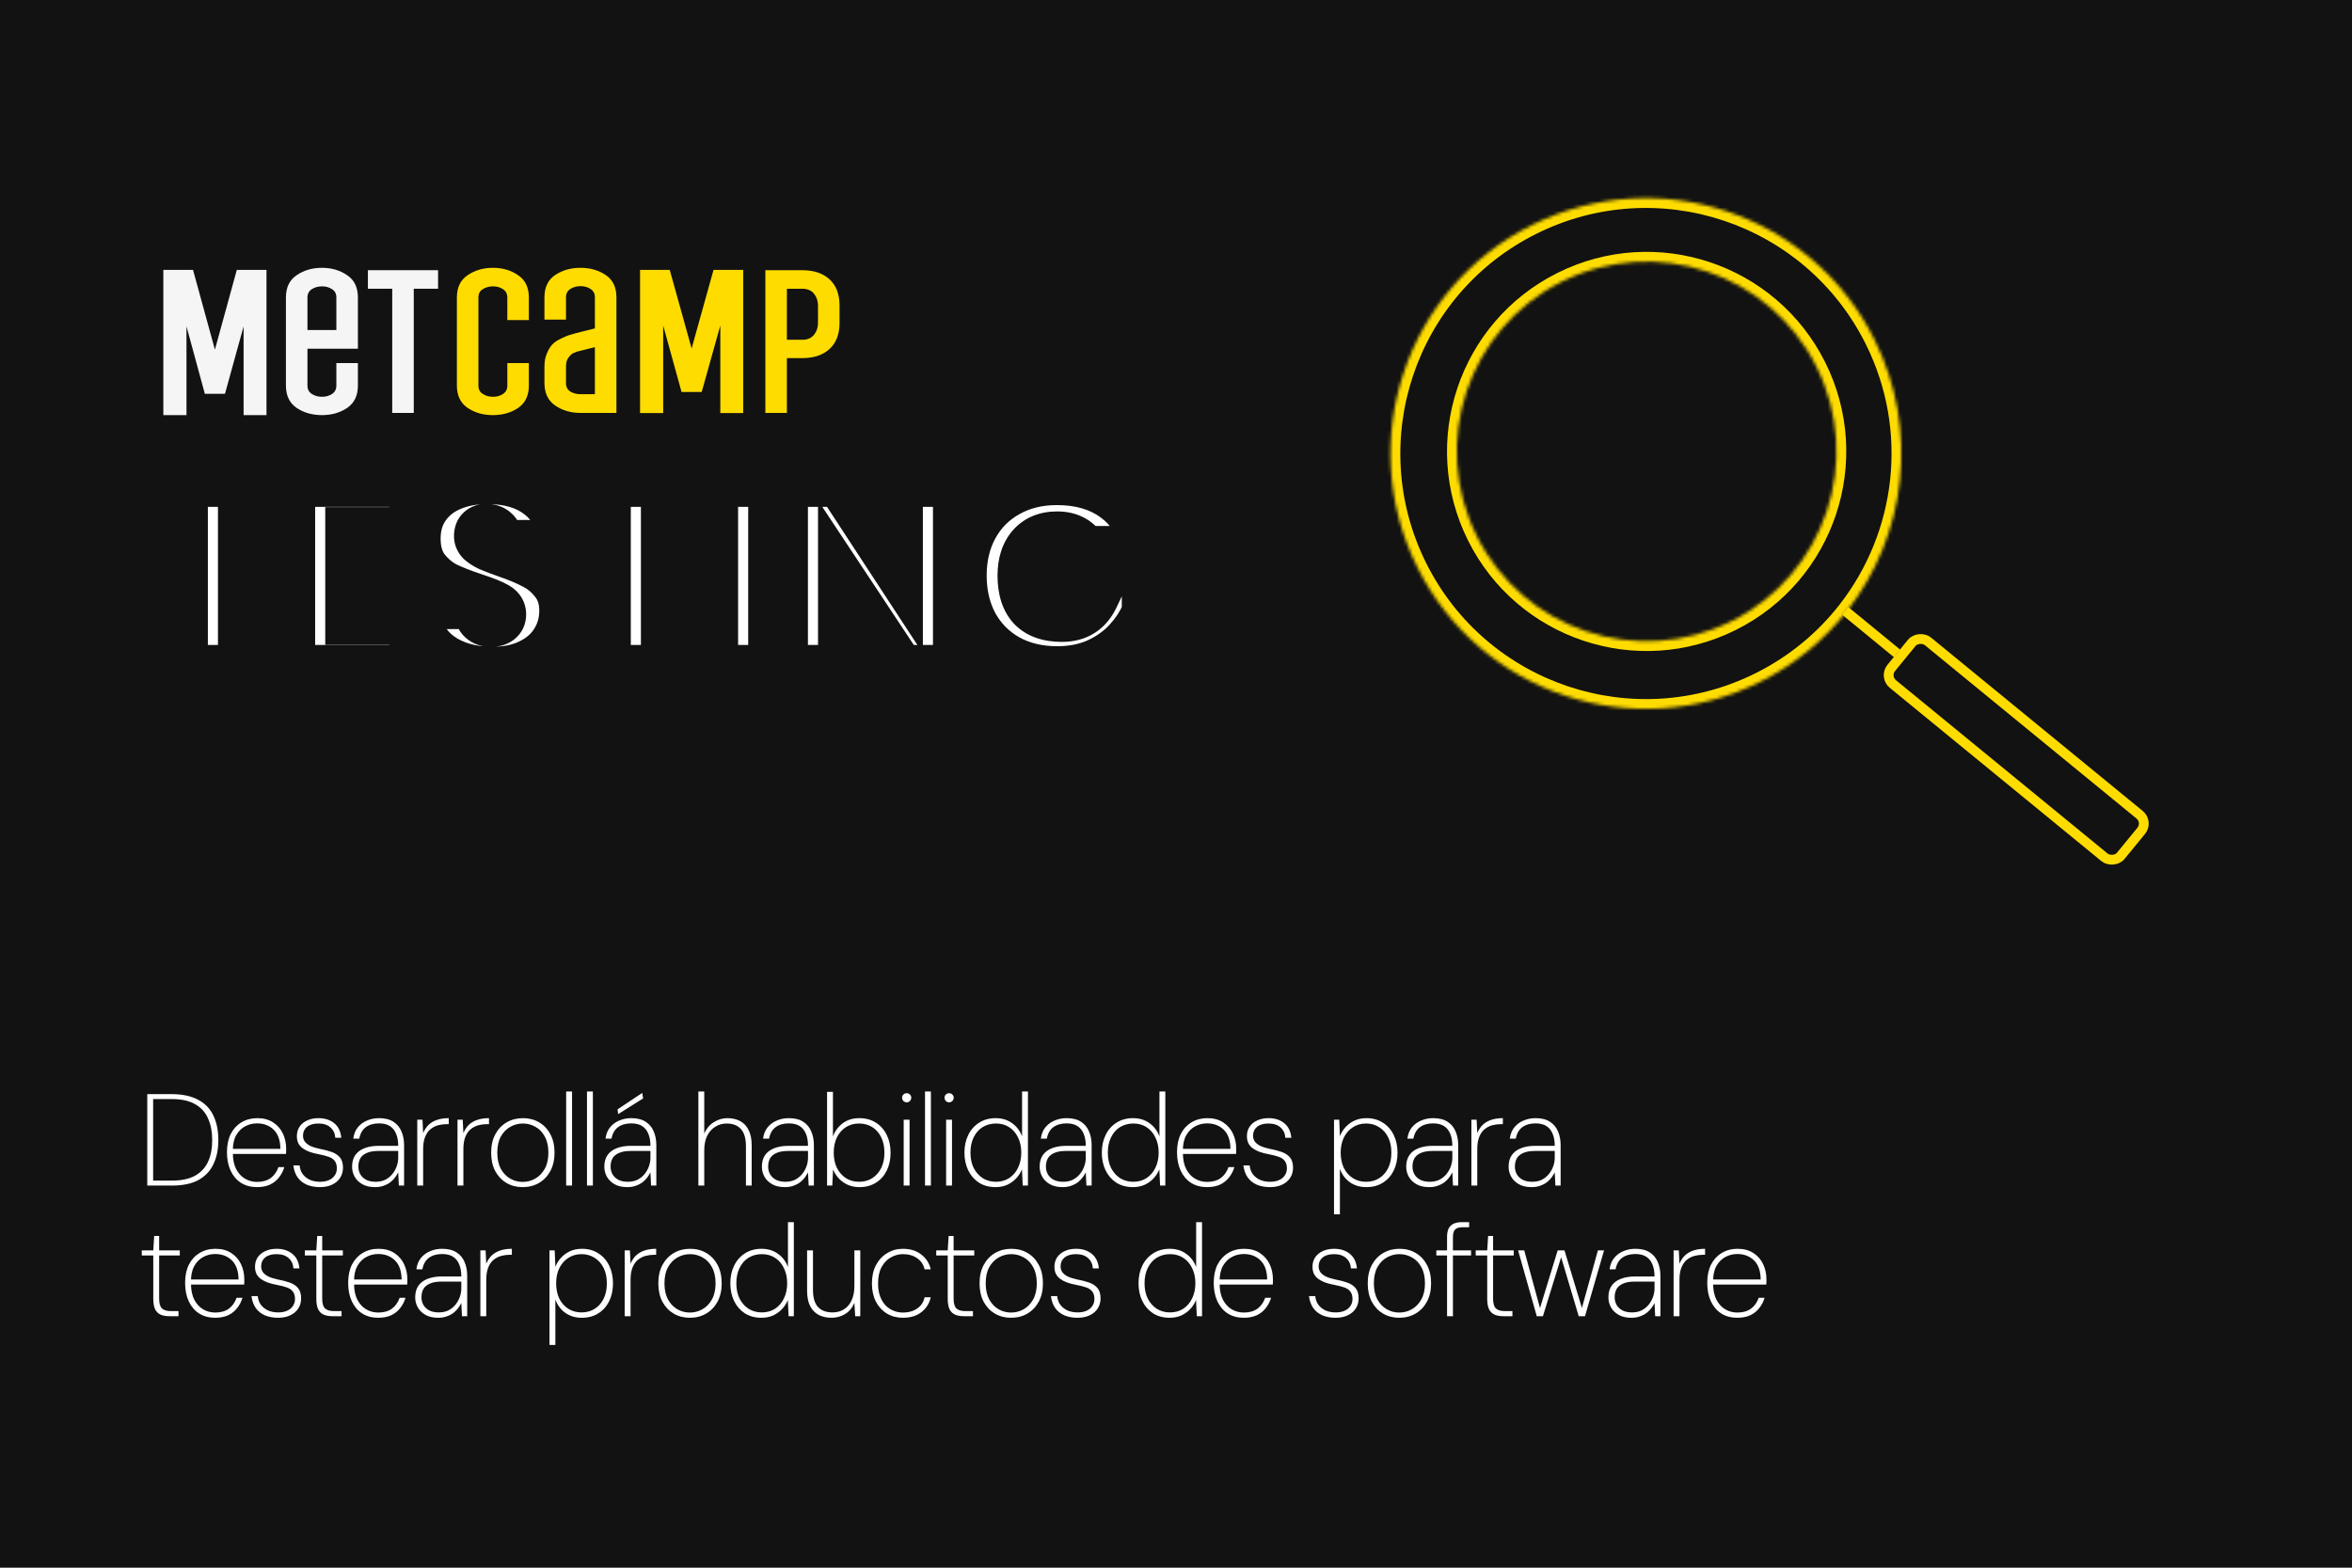 <svg xmlns="http://www.w3.org/2000/svg" width="720" height="480" viewBox="0 0 720 480" fill="none"><rect width="720" height="480" fill="#121212"></rect><path d="M72.49 82.644L65.789 107.057L59.089 82.644H50V127.112H57.086V99.921L62.709 120.577H68.87L74.57 99.921V127.112H81.579V82.644H72.49Z" fill="#F5F5F5"></path><path d="M109.56 111.174V118.07C109.56 121.122 108.462 123.401 106.264 124.906C104.067 126.371 101.504 127.103 98.574 127.103C95.604 127.103 93.02 126.371 90.823 124.906C88.626 123.401 87.527 121.122 87.527 118.07V91.094C87.527 88.002 88.626 85.723 90.823 84.258C93.02 82.753 95.604 82 98.574 82C101.504 82 104.067 82.753 106.264 84.258C108.462 85.723 109.56 88.002 109.56 91.094V106.779H94.119V118.07C94.119 119.21 94.567 120.064 95.462 120.634C96.357 121.203 97.394 121.488 98.574 121.488C99.754 121.488 100.771 121.203 101.626 120.634C102.521 120.064 102.969 119.21 102.969 118.07V111.174H109.56ZM94.119 101.042H102.969V91.094C102.969 89.914 102.521 89.059 101.626 88.531C100.771 87.961 99.754 87.676 98.574 87.676C97.394 87.676 96.357 87.961 95.462 88.531C94.567 89.1 94.119 89.955 94.119 91.094V101.042Z" fill="#F5F5F5"></path><path d="M126.661 126.432H120.07V88.408H112.624V82.732H134.107V88.408H126.661V126.432Z" fill="#F5F5F5"></path><path d="M218.424 82.644L211.723 106.703L205.022 82.644H195.934V126.468H203.02V99.671L208.642 120.028H214.804L220.503 99.671V126.468H227.512V82.644H218.424Z" fill="#FFDC00"></path><path d="M155.305 118.07V111.174H161.896V118.07C161.896 121.122 160.798 123.401 158.6 124.906C156.403 126.371 153.84 127.103 150.91 127.103C147.94 127.103 145.356 126.371 143.159 124.906C140.962 123.401 139.863 121.122 139.863 118.07V91.094C139.863 88.002 140.962 85.723 143.159 84.258C145.356 82.753 147.94 82 150.91 82C153.84 82 156.403 82.753 158.6 84.258C160.798 85.723 161.896 88.002 161.896 91.094V97.991H155.305V91.094C155.305 89.955 154.857 89.1 153.962 88.531C153.107 87.961 152.09 87.676 150.91 87.676C149.73 87.676 148.693 87.961 147.798 88.531C146.902 89.059 146.455 89.914 146.455 91.094V118.07C146.455 119.21 146.902 120.064 147.798 120.634C148.693 121.203 149.73 121.488 150.91 121.488C152.09 121.488 153.107 121.203 153.962 120.634C154.857 120.064 155.305 119.21 155.305 118.07Z" fill="#FFDC00"></path><path d="M188.701 126.432H177.716C174.745 126.432 172.162 125.679 169.964 124.174C167.767 122.668 166.669 120.369 166.669 117.277V112.15C166.669 110.685 166.913 109.383 167.401 108.244C167.889 107.064 168.439 106.149 169.049 105.498C169.7 104.806 170.595 104.196 171.734 103.667C172.874 103.097 173.83 102.71 174.603 102.507C175.376 102.263 176.414 101.978 177.716 101.653L182.11 100.554V91.033C182.11 89.894 181.662 89.039 180.767 88.469C179.913 87.9 178.896 87.615 177.716 87.615C176.536 87.615 175.498 87.9 174.603 88.469C173.708 89.039 173.26 89.894 173.26 91.033V97.868H166.669V91.033C166.669 87.941 167.767 85.662 169.964 84.197C172.162 82.732 174.745 82 177.716 82C180.645 82 183.208 82.732 185.406 84.197C187.603 85.662 188.701 87.941 188.701 91.033V126.432ZM182.11 120.695V106.291L177.716 107.39C176.902 107.552 176.21 107.776 175.64 108.061C175.071 108.305 174.521 108.793 173.993 109.526C173.504 110.218 173.26 111.092 173.26 112.15V117.277C173.26 118.457 173.708 119.332 174.603 119.901C175.498 120.43 176.536 120.695 177.716 120.695H182.11Z" fill="#FFDC00"></path><path d="M250.409 98.906V93.535C250.409 92.152 250.002 90.951 249.188 89.934C248.375 88.917 247.174 88.408 245.587 88.408H240.888V104.033H245.587C247.174 104.033 248.375 103.524 249.188 102.507C250.002 101.49 250.409 100.289 250.409 98.906ZM240.888 126.432H234.296V82.732H245.587C249.127 82.732 251.914 83.668 253.949 85.54C255.983 87.412 257.001 90.077 257.001 93.535V98.906C257.001 102.324 255.983 104.969 253.949 106.84C251.914 108.712 249.127 109.648 245.587 109.648H240.888V126.432Z" fill="#FFDC00"></path><mask id="path-5-outside-1_510_60" maskUnits="userSpaceOnUse" x="37" y="141.475" width="320" height="69" fill="black"><rect fill="white" x="37" y="141.475" width="320" height="69"></rect><path d="M87.199 149.19V161.202H72.723V203.475H57.631V161.202H43.309V149.19H87.199ZM105.565 161.279V170.134H122.89V181.607H105.565V191.386H125.2V203.475H90.473V149.19H125.2V161.279H105.565ZM150.829 204.014C144.515 204.014 139.331 202.525 135.275 199.548C131.22 196.519 129.038 192.207 128.73 186.612H144.823C144.977 188.511 145.542 189.897 146.517 190.77C147.493 191.642 148.75 192.079 150.29 192.079C151.676 192.079 152.806 191.745 153.678 191.078C154.602 190.359 155.064 189.384 155.064 188.152C155.064 186.56 154.32 185.328 152.831 184.456C151.343 183.583 148.93 182.608 145.593 181.53C142.051 180.349 139.177 179.22 136.969 178.142C134.813 177.012 132.914 175.395 131.271 173.291C129.68 171.135 128.884 168.337 128.884 164.898C128.884 161.407 129.757 158.43 131.502 155.966C133.248 153.45 135.66 151.551 138.74 150.268C141.82 148.984 145.311 148.343 149.212 148.343C155.526 148.343 160.557 149.831 164.304 152.809C168.103 155.735 170.131 159.867 170.387 165.206H153.986C153.935 163.563 153.422 162.331 152.446 161.51C151.522 160.688 150.316 160.278 148.827 160.278C147.698 160.278 146.774 160.611 146.055 161.279C145.337 161.946 144.977 162.896 144.977 164.128C144.977 165.154 145.362 166.053 146.132 166.823C146.954 167.541 147.955 168.183 149.135 168.748C150.316 169.261 152.061 169.928 154.371 170.75C157.811 171.93 160.634 173.111 162.841 174.292C165.1 175.421 167.025 177.038 168.616 179.143C170.259 181.196 171.08 183.814 171.08 186.997C171.08 190.231 170.259 193.131 168.616 195.698C167.025 198.264 164.689 200.292 161.609 201.781C158.581 203.269 154.987 204.014 150.829 204.014ZM216.673 149.19V161.202H202.197V203.475H187.105V161.202H172.783V149.19H216.673ZM235.039 149.19V203.475H219.947V149.19H235.039ZM291.605 203.475H276.513L256.416 173.137V203.475H241.324V149.19H256.416L276.513 179.913V149.19H291.605V203.475ZM332.541 167.054C331.669 165.616 330.462 164.513 328.922 163.743C327.434 162.973 325.663 162.588 323.609 162.588C319.811 162.588 316.808 163.82 314.6 166.284C312.444 168.748 311.366 172.059 311.366 176.217C311.366 180.888 312.521 184.456 314.831 186.92C317.193 189.332 320.606 190.539 325.072 190.539C330.36 190.539 334.133 188.152 336.391 183.378H321.222V172.521H349.404V187.151C348.224 190.025 346.478 192.72 344.168 195.236C341.91 197.751 339.035 199.83 335.544 201.473C332.054 203.064 328.075 203.86 323.609 203.86C318.168 203.86 313.343 202.705 309.133 200.395C304.975 198.033 301.741 194.774 299.431 190.616C297.173 186.406 296.043 181.607 296.043 176.217C296.043 170.878 297.173 166.13 299.431 161.972C301.741 157.762 304.975 154.503 309.133 152.193C313.291 149.831 318.091 148.651 323.532 148.651C330.36 148.651 336.006 150.293 340.472 153.579C344.938 156.864 347.71 161.356 348.788 167.054H332.541Z"></path></mask><path d="M87.199 149.19V161.202H72.723V203.475H57.631V161.202H43.309V149.19H87.199ZM105.565 161.279V170.134H122.89V181.607H105.565V191.386H125.2V203.475H90.473V149.19H125.2V161.279H105.565ZM150.829 204.014C144.515 204.014 139.331 202.525 135.275 199.548C131.22 196.519 129.038 192.207 128.73 186.612H144.823C144.977 188.511 145.542 189.897 146.517 190.77C147.493 191.642 148.75 192.079 150.29 192.079C151.676 192.079 152.806 191.745 153.678 191.078C154.602 190.359 155.064 189.384 155.064 188.152C155.064 186.56 154.32 185.328 152.831 184.456C151.343 183.583 148.93 182.608 145.593 181.53C142.051 180.349 139.177 179.22 136.969 178.142C134.813 177.012 132.914 175.395 131.271 173.291C129.68 171.135 128.884 168.337 128.884 164.898C128.884 161.407 129.757 158.43 131.502 155.966C133.248 153.45 135.66 151.551 138.74 150.268C141.82 148.984 145.311 148.343 149.212 148.343C155.526 148.343 160.557 149.831 164.304 152.809C168.103 155.735 170.131 159.867 170.387 165.206H153.986C153.935 163.563 153.422 162.331 152.446 161.51C151.522 160.688 150.316 160.278 148.827 160.278C147.698 160.278 146.774 160.611 146.055 161.279C145.337 161.946 144.977 162.896 144.977 164.128C144.977 165.154 145.362 166.053 146.132 166.823C146.954 167.541 147.955 168.183 149.135 168.748C150.316 169.261 152.061 169.928 154.371 170.75C157.811 171.93 160.634 173.111 162.841 174.292C165.1 175.421 167.025 177.038 168.616 179.143C170.259 181.196 171.08 183.814 171.08 186.997C171.08 190.231 170.259 193.131 168.616 195.698C167.025 198.264 164.689 200.292 161.609 201.781C158.581 203.269 154.987 204.014 150.829 204.014ZM216.673 149.19V161.202H202.197V203.475H187.105V161.202H172.783V149.19H216.673ZM235.039 149.19V203.475H219.947V149.19H235.039ZM291.605 203.475H276.513L256.416 173.137V203.475H241.324V149.19H256.416L276.513 179.913V149.19H291.605V203.475ZM332.541 167.054C331.669 165.616 330.462 164.513 328.922 163.743C327.434 162.973 325.663 162.588 323.609 162.588C319.811 162.588 316.808 163.82 314.6 166.284C312.444 168.748 311.366 172.059 311.366 176.217C311.366 180.888 312.521 184.456 314.831 186.92C317.193 189.332 320.606 190.539 325.072 190.539C330.36 190.539 334.133 188.152 336.391 183.378H321.222V172.521H349.404V187.151C348.224 190.025 346.478 192.72 344.168 195.236C341.91 197.751 339.035 199.83 335.544 201.473C332.054 203.064 328.075 203.86 323.609 203.86C318.168 203.86 313.343 202.705 309.133 200.395C304.975 198.033 301.741 194.774 299.431 190.616C297.173 186.406 296.043 181.607 296.043 176.217C296.043 170.878 297.173 166.13 299.431 161.972C301.741 157.762 304.975 154.503 309.133 152.193C313.291 149.831 318.091 148.651 323.532 148.651C330.36 148.651 336.006 150.293 340.472 153.579C344.938 156.864 347.71 161.356 348.788 167.054H332.541Z" fill="white"></path><path d="M87.199 149.19H93.199V143.19H87.199V149.19ZM87.199 161.202V167.202H93.199V161.202H87.199ZM72.723 161.202V155.202H66.723V161.202H72.723ZM72.723 203.475V209.475H78.723V203.475H72.723ZM57.631 203.475H51.631V209.475H57.631V203.475ZM57.631 161.202H63.631V155.202H57.631V161.202ZM43.309 161.202H37.309V167.202H43.309V161.202ZM43.309 149.19V143.19H37.309V149.19H43.309ZM81.199 149.19V161.202H93.199V149.19H81.199ZM87.199 155.202H72.723V167.202H87.199V155.202ZM66.723 161.202V203.475H78.723V161.202H66.723ZM72.723 197.475H57.631V209.475H72.723V197.475ZM63.631 203.475V161.202H51.631V203.475H63.631ZM57.631 155.202H43.309V167.202H57.631V155.202ZM49.309 161.202V149.19H37.309V161.202H49.309ZM43.309 155.19H87.199V143.19H43.309V155.19ZM105.565 161.279V155.279H99.565V161.279H105.565ZM105.565 170.134H99.565V176.134H105.565V170.134ZM122.89 170.134H128.89V164.134H122.89V170.134ZM122.89 181.607V187.607H128.89V181.607H122.89ZM105.565 181.607V175.607H99.565V181.607H105.565ZM105.565 191.386H99.565V197.386H105.565V191.386ZM125.2 191.386H131.2V185.386H125.2V191.386ZM125.2 203.475V209.475H131.2V203.475H125.2ZM90.473 203.475H84.473V209.475H90.473V203.475ZM90.473 149.19V143.19H84.473V149.19H90.473ZM125.2 149.19H131.2V143.19H125.2V149.19ZM125.2 161.279V167.279H131.2V161.279H125.2ZM99.565 161.279V170.134H111.565V161.279H99.565ZM105.565 176.134H122.89V164.134H105.565V176.134ZM116.89 170.134V181.607H128.89V170.134H116.89ZM122.89 175.607H105.565V187.607H122.89V175.607ZM99.565 181.607V191.386H111.565V181.607H99.565ZM105.565 197.386H125.2V185.386H105.565V197.386ZM119.2 191.386V203.475H131.2V191.386H119.2ZM125.2 197.475H90.473V209.475H125.2V197.475ZM96.473 203.475V149.19H84.473V203.475H96.473ZM90.473 155.19H125.2V143.19H90.473V155.19ZM119.2 149.19V161.279H131.2V149.19H119.2ZM125.2 155.279H105.565V167.279H125.2V155.279ZM135.275 199.548L131.685 204.355L131.705 204.37L131.724 204.384L135.275 199.548ZM128.73 186.612V180.612H122.391L122.739 186.941L128.73 186.612ZM144.823 186.612L150.804 186.127L150.356 180.612H144.823V186.612ZM146.517 190.77L142.517 195.241V195.241L146.517 190.77ZM153.678 191.078L157.323 195.844L157.343 195.829L157.362 195.814L153.678 191.078ZM152.831 184.456L155.866 179.279L155.866 179.279L152.831 184.456ZM145.593 181.53L143.696 187.222L143.722 187.23L143.749 187.239L145.593 181.53ZM136.969 178.142L134.185 183.457L134.26 183.496L134.336 183.533L136.969 178.142ZM131.271 173.291L126.444 176.854L126.492 176.919L126.541 176.982L131.271 173.291ZM131.502 155.966L136.398 159.434L136.415 159.41L136.432 159.386L131.502 155.966ZM138.74 150.268L136.433 144.729V144.729L138.74 150.268ZM164.304 152.809L160.572 157.506L160.607 157.534L160.643 157.562L164.304 152.809ZM170.387 165.206V171.206H176.683L176.38 164.917L170.387 165.206ZM153.986 165.206L147.989 165.393L148.171 171.206H153.986V165.206ZM152.446 161.51L148.46 165.994L148.52 166.047L148.581 166.099L152.446 161.51ZM146.055 161.279L150.138 165.675V165.675L146.055 161.279ZM146.132 166.823L141.89 171.065L142.031 171.207L142.181 171.338L146.132 166.823ZM149.135 168.748L146.547 174.16L146.644 174.207L146.743 174.25L149.135 168.748ZM154.371 170.75L152.361 176.403L152.392 176.414L152.423 176.425L154.371 170.75ZM162.841 174.292L160.011 179.582L160.084 179.621L160.158 179.658L162.841 174.292ZM168.616 179.143L163.83 182.761L163.88 182.827L163.931 182.891L168.616 179.143ZM168.616 195.698L163.563 192.463L163.539 192.499L163.517 192.536L168.616 195.698ZM161.609 201.781L158.998 196.379L158.98 196.387L158.963 196.396L161.609 201.781ZM150.829 198.014C145.463 198.014 141.615 196.758 138.826 194.711L131.724 204.384C137.046 208.291 143.567 210.014 150.829 210.014V198.014ZM138.866 194.74C136.398 192.897 134.943 190.318 134.721 186.282L122.739 186.941C123.133 194.096 126.042 200.141 131.685 204.355L138.866 194.74ZM128.73 192.612H144.823V180.612H128.73V192.612ZM138.843 187.097C139.065 189.835 139.964 192.957 142.517 195.241L150.518 186.298C150.652 186.418 150.751 186.538 150.82 186.639C150.888 186.738 150.915 186.803 150.919 186.812C150.922 186.819 150.902 186.773 150.877 186.658C150.852 186.542 150.823 186.368 150.804 186.127L138.843 187.097ZM142.517 195.241C144.782 197.268 147.55 198.079 150.29 198.079V186.079C150.087 186.079 150.065 186.05 150.159 186.083C150.205 186.099 150.267 186.125 150.336 186.166C150.406 186.207 150.467 186.253 150.518 186.298L142.517 195.241ZM150.29 198.079C152.644 198.079 155.156 197.501 157.323 195.844L150.034 186.311C150.122 186.244 150.21 186.19 150.292 186.149C150.374 186.108 150.438 186.086 150.477 186.074C150.551 186.052 150.507 186.079 150.29 186.079V198.079ZM157.362 195.814C159.834 193.891 161.064 191.122 161.064 188.152H149.064C149.064 188.005 149.096 187.66 149.295 187.239C149.5 186.807 149.779 186.509 149.995 186.341L157.362 195.814ZM161.064 188.152C161.064 184.221 159.003 181.119 155.866 179.279L149.797 189.632C149.85 189.663 149.609 189.531 149.371 189.137C149.119 188.72 149.064 188.331 149.064 188.152H161.064ZM155.866 179.279C153.787 178.061 150.856 176.925 147.438 175.82L143.749 187.239C147.004 188.291 148.899 189.105 149.797 189.632L155.866 179.279ZM147.491 175.838C144.085 174.702 141.483 173.669 139.602 172.75L134.336 183.533C136.87 184.771 140.017 185.995 143.696 187.222L147.491 175.838ZM139.753 172.827C138.425 172.131 137.17 171.096 136.001 169.599L126.541 176.982C128.658 179.694 131.202 181.894 134.185 183.457L139.753 172.827ZM136.099 169.727C135.46 168.863 134.884 167.42 134.884 164.898H122.884C122.884 169.254 123.899 173.406 126.444 176.854L136.099 169.727ZM134.884 164.898C134.884 162.449 135.479 160.732 136.398 159.434L126.606 152.498C124.035 156.127 122.884 160.365 122.884 164.898H134.884ZM136.432 159.386C137.465 157.897 138.927 156.69 141.048 155.806L136.433 144.729C132.393 146.412 129.03 149.003 126.573 152.545L136.432 159.386ZM141.048 155.806C143.284 154.874 145.971 154.343 149.212 154.343V142.343C144.651 142.343 140.357 143.094 136.433 144.729L141.048 155.806ZM149.212 154.343C154.605 154.343 158.182 155.608 160.572 157.506L168.037 148.111C162.932 144.055 156.447 142.343 149.212 142.343V154.343ZM160.643 157.562C162.877 159.282 164.211 161.687 164.394 165.494L176.38 164.917C176.05 158.047 173.329 152.187 167.966 148.055L160.643 157.562ZM170.387 159.206H153.986V171.206H170.387V159.206ZM159.983 165.018C159.895 162.196 158.943 159.137 156.311 156.92L148.581 166.099C148.454 165.992 148.335 165.865 148.233 165.724C148.132 165.585 148.066 165.457 148.024 165.357C147.944 165.165 147.981 165.137 147.989 165.393L159.983 165.018ZM156.432 157.025C154.195 155.037 151.47 154.278 148.827 154.278V166.278C149.022 166.278 149.029 166.304 148.915 166.266C148.858 166.246 148.782 166.214 148.697 166.165C148.611 166.115 148.53 166.057 148.46 165.994L156.432 157.025ZM148.827 154.278C146.429 154.278 143.969 155.028 141.973 156.882L150.138 165.675C149.905 165.891 149.62 166.065 149.325 166.171C149.044 166.273 148.855 166.278 148.827 166.278V154.278ZM141.973 156.882C139.733 158.962 138.977 161.683 138.977 164.128H150.977C150.977 164.087 150.984 164.283 150.858 164.615C150.723 164.974 150.481 165.357 150.138 165.675L141.973 156.882ZM138.977 164.128C138.977 166.85 140.07 169.246 141.89 171.065L150.375 162.58C150.468 162.673 150.64 162.88 150.781 163.208C150.925 163.543 150.977 163.87 150.977 164.128H138.977ZM142.181 171.338C143.486 172.48 144.968 173.405 146.547 174.16L151.724 163.335C150.942 162.961 150.421 162.603 150.083 162.307L142.181 171.338ZM146.743 174.25C148.115 174.847 150.015 175.569 152.361 176.403L156.381 165.096C154.107 164.288 152.516 163.675 151.528 163.245L146.743 174.25ZM152.423 176.425C155.682 177.543 158.183 178.604 160.011 179.582L165.671 169.001C163.085 167.618 159.939 166.317 156.319 165.075L152.423 176.425ZM160.158 179.658C161.553 180.356 162.77 181.359 163.83 182.761L173.402 175.524C171.28 172.717 168.647 170.486 165.525 168.925L160.158 179.658ZM163.931 182.891C164.554 183.67 165.08 184.88 165.08 186.997H177.08C177.08 182.748 175.964 178.722 173.301 175.394L163.931 182.891ZM165.08 186.997C165.08 189.158 164.549 190.922 163.563 192.463L173.67 198.932C175.969 195.34 177.08 191.303 177.08 186.997H165.08ZM163.517 192.536C162.602 194.011 161.193 195.318 158.998 196.379L164.22 207.183C168.186 205.266 171.447 202.518 173.716 198.859L163.517 192.536ZM158.963 196.396C156.926 197.397 154.278 198.014 150.829 198.014V210.014C155.696 210.014 160.235 209.142 164.256 207.165L158.963 196.396ZM216.673 149.19H222.673V143.19H216.673V149.19ZM216.673 161.202V167.202H222.673V161.202H216.673ZM202.197 161.202V155.202H196.197V161.202H202.197ZM202.197 203.475V209.475H208.197V203.475H202.197ZM187.105 203.475H181.105V209.475H187.105V203.475ZM187.105 161.202H193.105V155.202H187.105V161.202ZM172.783 161.202H166.783V167.202H172.783V161.202ZM172.783 149.19V143.19H166.783V149.19H172.783ZM210.673 149.19V161.202H222.673V149.19H210.673ZM216.673 155.202H202.197V167.202H216.673V155.202ZM196.197 161.202V203.475H208.197V161.202H196.197ZM202.197 197.475H187.105V209.475H202.197V197.475ZM193.105 203.475V161.202H181.105V203.475H193.105ZM187.105 155.202H172.783V167.202H187.105V155.202ZM178.783 161.202V149.19H166.783V161.202H178.783ZM172.783 155.19H216.673V143.19H172.783V155.19ZM235.039 149.19H241.039V143.19H235.039V149.19ZM235.039 203.475V209.475H241.039V203.475H235.039ZM219.947 203.475H213.947V209.475H219.947V203.475ZM219.947 149.19V143.19H213.947V149.19H219.947ZM229.039 149.19V203.475H241.039V149.19H229.039ZM235.039 197.475H219.947V209.475H235.039V197.475ZM225.947 203.475V149.19H213.947V203.475H225.947ZM219.947 155.19H235.039V143.19H219.947V155.19ZM291.605 203.475V209.475H297.605V203.475H291.605ZM276.513 203.475L271.51 206.788L273.29 209.475H276.513V203.475ZM256.416 173.137L261.418 169.823L250.416 153.215V173.137H256.416ZM256.416 203.475V209.475H262.416V203.475H256.416ZM241.324 203.475H235.324V209.475H241.324V203.475ZM241.324 149.19V143.19H235.324V149.19H241.324ZM256.416 149.19L261.437 145.905L259.66 143.19H256.416V149.19ZM276.513 179.913L271.491 183.197L282.513 200.046V179.913H276.513ZM276.513 149.19V143.19H270.513V149.19H276.513ZM291.605 149.19H297.605V143.19H291.605V149.19ZM291.605 197.475H276.513V209.475H291.605V197.475ZM281.515 200.161L261.418 169.823L251.413 176.45L271.51 206.788L281.515 200.161ZM250.416 173.137V203.475H262.416V173.137H250.416ZM256.416 197.475H241.324V209.475H256.416V197.475ZM247.324 203.475V149.19H235.324V203.475H247.324ZM241.324 155.19H256.416V143.19H241.324V155.19ZM251.394 152.474L271.491 183.197L281.534 176.628L261.437 145.905L251.394 152.474ZM282.513 179.913V149.19H270.513V179.913H282.513ZM276.513 155.19H291.605V143.19H276.513V155.19ZM285.605 149.19V203.475H297.605V149.19H285.605ZM332.541 167.054L327.413 170.167L329.165 173.054H332.541V167.054ZM328.922 163.743L326.166 169.072L326.202 169.091L326.239 169.109L328.922 163.743ZM314.6 166.284L310.131 162.28L310.108 162.306L310.085 162.333L314.6 166.284ZM314.831 186.92L310.454 191.023L310.498 191.07L310.543 191.116L314.831 186.92ZM336.391 183.378L341.815 185.944L345.868 177.378H336.391V183.378ZM321.222 183.378H315.222V189.378H321.222V183.378ZM321.222 172.521V166.521H315.222V172.521H321.222ZM349.404 172.521H355.404V166.521H349.404V172.521ZM349.404 187.151L354.955 189.43L355.404 188.335V187.151H349.404ZM344.168 195.236L339.749 191.177L339.727 191.202L339.704 191.227L344.168 195.236ZM335.544 201.473L338.033 206.932L338.066 206.917L338.099 206.902L335.544 201.473ZM309.133 200.395L306.171 205.612L306.209 205.634L306.247 205.655L309.133 200.395ZM299.431 190.616L294.144 193.453L294.165 193.491L294.187 193.529L299.431 190.616ZM299.431 161.972L294.171 159.085L294.165 159.096L294.159 159.108L299.431 161.972ZM309.133 152.193L312.047 157.438L312.072 157.424L312.096 157.41L309.133 152.193ZM340.472 153.579L336.917 158.412V158.412L340.472 153.579ZM348.788 167.054V173.054H356.03L354.684 165.938L348.788 167.054ZM337.67 163.94C336.196 161.512 334.131 159.639 331.606 158.376L326.239 169.109C326.794 169.386 327.141 169.721 327.413 170.167L337.67 163.94ZM331.679 158.413C329.167 157.114 326.409 156.588 323.609 156.588V168.588C324.916 168.588 325.7 168.831 326.166 169.072L331.679 158.413ZM323.609 156.588C318.384 156.588 313.651 158.351 310.131 162.28L319.069 170.287C319.965 169.288 321.237 168.588 323.609 168.588V156.588ZM310.085 162.333C306.736 166.16 305.366 171.009 305.366 176.217H317.366C317.366 173.108 318.153 171.335 319.116 170.235L310.085 162.333ZM305.366 176.217C305.366 181.823 306.758 187.081 310.454 191.023L319.209 182.816C318.285 181.83 317.366 179.953 317.366 176.217H305.366ZM310.543 191.116C314.363 195.019 319.534 196.539 325.072 196.539V184.539C321.678 184.539 320.022 183.645 319.119 182.723L310.543 191.116ZM325.072 196.539C328.64 196.539 332.065 195.724 335.076 193.819C338.087 191.914 340.29 189.168 341.815 185.944L330.968 180.812C330.235 182.361 329.421 183.196 328.66 183.678C327.898 184.16 326.793 184.539 325.072 184.539V196.539ZM336.391 177.378H321.222V189.378H336.391V177.378ZM327.222 183.378V172.521H315.222V183.378H327.222ZM321.222 178.521H349.404V166.521H321.222V178.521ZM343.404 172.521V187.151H355.404V172.521H343.404ZM343.854 184.871C342.968 187.029 341.628 189.132 339.749 191.177L348.588 199.294C351.329 196.309 353.48 193.022 354.955 189.43L343.854 184.871ZM339.704 191.227C338.051 193.068 335.857 194.694 332.99 196.044L338.099 206.902C342.213 204.966 345.768 202.434 348.633 199.244L339.704 191.227ZM333.056 196.013C330.464 197.194 327.357 197.86 323.609 197.86V209.86C328.794 209.86 333.643 208.933 338.033 206.932L333.056 196.013ZM323.609 197.86C319.041 197.86 315.232 196.897 312.02 195.135L306.247 205.655C311.453 208.512 317.295 209.86 323.609 209.86V197.86ZM312.096 195.177C308.891 193.357 306.449 190.892 304.676 187.702L294.187 193.529C297.034 198.656 301.06 202.71 306.171 205.612L312.096 195.177ZM304.718 187.779C302.985 184.549 302.043 180.745 302.043 176.217H290.043C290.043 182.468 291.36 188.264 294.144 193.453L304.718 187.779ZM302.043 176.217C302.043 171.748 302.981 168.007 304.704 164.836L294.159 159.108C291.364 164.252 290.043 170.008 290.043 176.217H302.043ZM304.691 164.858C306.463 161.63 308.888 159.193 312.047 157.438L306.22 146.948C301.063 149.812 297.02 153.894 294.171 159.085L304.691 164.858ZM312.096 157.41C315.233 155.629 318.984 154.651 323.532 154.651V142.651C317.198 142.651 311.35 144.034 306.171 146.975L312.096 157.41ZM323.532 154.651C329.382 154.651 333.7 156.045 336.917 158.412L344.028 148.745C338.313 144.541 331.338 142.651 323.532 142.651V154.651ZM336.917 158.412C340.101 160.754 342.083 163.886 342.893 168.169L354.684 165.938C353.338 158.825 349.776 152.974 344.028 148.745L336.917 158.412ZM348.788 161.054H332.541V173.054H348.788V161.054Z" fill="#121212" mask="url(#path-5-outside-1_510_60)"></path><path d="M45.08 363V335H52.44C55.747 335 58.453 335.56 60.56 336.68C62.693 337.773 64.267 339.373 65.28 341.48C66.32 343.587 66.84 346.133 66.84 349.12C66.84 351.893 66.347 354.32 65.36 356.4C64.4 358.48 62.88 360.107 60.8 361.28C58.72 362.427 55.987 363 52.6 363H45.08ZM46.88 361.48H52.56C55.493 361.48 57.867 360.987 59.68 360C61.493 358.987 62.827 357.56 63.68 355.72C64.533 353.88 64.96 351.68 64.96 349.12C64.96 346.533 64.533 344.307 63.68 342.44C62.853 340.547 61.533 339.093 59.72 338.08C57.933 337.04 55.547 336.52 52.56 336.52H46.88V361.48ZM78.678 363.48C76.784 363.48 75.144 363.04 73.758 362.16C72.398 361.28 71.344 360.04 70.598 358.44C69.851 356.84 69.478 354.96 69.478 352.8C69.478 350.613 69.865 348.747 70.638 347.2C71.438 345.653 72.531 344.467 73.918 343.64C75.331 342.787 76.945 342.36 78.758 342.36C80.704 342.36 82.331 342.8 83.638 343.68C84.945 344.533 85.931 345.667 86.598 347.08C87.264 348.493 87.598 350.04 87.598 351.72C87.598 351.987 87.598 352.24 87.598 352.48C87.598 352.72 87.585 353 87.558 353.32H70.758V351.76H85.838C85.811 349.173 85.131 347.227 83.798 345.92C82.465 344.613 80.758 343.96 78.678 343.96C77.398 343.96 76.198 344.253 75.078 344.84C73.958 345.427 73.038 346.333 72.318 347.56C71.624 348.787 71.278 350.347 71.278 352.24V352.96C71.278 354.987 71.624 356.667 72.318 358C73.011 359.307 73.918 360.28 75.038 360.92C76.158 361.56 77.371 361.88 78.678 361.88C80.358 361.88 81.745 361.493 82.838 360.72C83.931 359.92 84.731 358.8 85.238 357.36H87.038C86.691 358.533 86.144 359.587 85.398 360.52C84.678 361.453 83.758 362.187 82.638 362.72C81.518 363.227 80.198 363.48 78.678 363.48ZM97.917 363.48C96.45 363.48 95.13 363.24 93.957 362.76C92.783 362.253 91.837 361.507 91.117 360.52C90.423 359.533 89.983 358.307 89.797 356.84H91.717C91.823 357.907 92.157 358.813 92.717 359.56C93.303 360.307 94.05 360.88 94.957 361.28C95.863 361.653 96.863 361.84 97.957 361.84C99.05 361.84 99.97 361.667 100.717 361.32C101.49 360.973 102.077 360.493 102.477 359.88C102.903 359.24 103.117 358.533 103.117 357.76C103.117 356.773 102.903 356.013 102.477 355.48C102.077 354.92 101.463 354.493 100.637 354.2C99.81 353.907 98.77 353.64 97.517 353.4C96.503 353.213 95.583 352.973 94.757 352.68C93.957 352.387 93.263 352.027 92.677 351.6C92.09 351.173 91.637 350.653 91.317 350.04C91.023 349.4 90.877 348.68 90.877 347.88C90.877 346.787 91.143 345.827 91.677 345C92.237 344.173 93.01 343.533 93.997 343.08C94.983 342.6 96.157 342.36 97.517 342.36C99.437 342.36 101.023 342.867 102.277 343.88C103.557 344.893 104.29 346.387 104.477 348.36H102.637C102.557 347.053 102.063 346 101.157 345.2C100.277 344.4 99.05 344 97.477 344C95.957 344 94.783 344.347 93.957 345.04C93.157 345.707 92.757 346.6 92.757 347.72C92.757 348.36 92.917 348.933 93.237 349.44C93.583 349.947 94.13 350.4 94.877 350.8C95.623 351.173 96.623 351.493 97.877 351.76C99.183 352 100.37 352.307 101.437 352.68C102.53 353.053 103.397 353.613 104.037 354.36C104.677 355.107 104.997 356.173 104.997 357.56C104.997 358.707 104.703 359.733 104.117 360.64C103.557 361.52 102.743 362.213 101.677 362.72C100.637 363.227 99.383 363.48 97.917 363.48ZM114.781 363.48C113.261 363.48 111.981 363.187 110.941 362.6C109.901 362.013 109.114 361.253 108.581 360.32C108.048 359.36 107.781 358.333 107.781 357.24C107.781 355.773 108.114 354.573 108.781 353.64C109.448 352.707 110.381 352.013 111.581 351.56C112.808 351.08 114.221 350.84 115.821 350.84H121.901C121.901 349.4 121.688 348.173 121.261 347.16C120.861 346.147 120.234 345.36 119.381 344.8C118.528 344.24 117.408 343.96 116.021 343.96C114.394 343.96 113.048 344.347 111.981 345.12C110.941 345.893 110.274 347.067 109.981 348.64H108.141C108.328 347.227 108.794 346.067 109.541 345.16C110.314 344.227 111.261 343.533 112.381 343.08C113.501 342.6 114.714 342.36 116.021 342.36C117.861 342.36 119.341 342.733 120.461 343.48C121.581 344.2 122.394 345.187 122.901 346.44C123.434 347.667 123.701 349.067 123.701 350.64V363H122.101L121.901 358.96C121.688 359.387 121.394 359.867 121.021 360.4C120.648 360.933 120.181 361.427 119.621 361.88C119.061 362.333 118.381 362.707 117.581 363C116.808 363.32 115.874 363.48 114.781 363.48ZM114.981 361.84C116.128 361.84 117.128 361.627 117.981 361.2C118.834 360.747 119.554 360.16 120.141 359.44C120.728 358.693 121.168 357.893 121.461 357.04C121.754 356.187 121.901 355.347 121.901 354.52V352.4H115.941C114.368 352.4 113.128 352.613 112.221 353.04C111.314 353.44 110.661 354 110.261 354.72C109.888 355.44 109.701 356.267 109.701 357.2C109.701 358.053 109.901 358.84 110.301 359.56C110.701 360.253 111.301 360.813 112.101 361.24C112.901 361.64 113.861 361.84 114.981 361.84ZM127.735 363V342.84H129.335L129.535 346.92C129.989 345.853 130.575 344.987 131.295 344.32C132.042 343.653 132.922 343.16 133.935 342.84C134.949 342.52 136.095 342.36 137.375 342.36V344.2H136.655C135.855 344.2 135.029 344.307 134.175 344.52C133.349 344.733 132.575 345.12 131.855 345.68C131.162 346.213 130.602 346.987 130.175 348C129.749 349.013 129.535 350.307 129.535 351.88V363H127.735ZM140.051 363V342.84H141.651L141.851 346.92C142.304 345.853 142.891 344.987 143.611 344.32C144.358 343.653 145.238 343.16 146.251 342.84C147.264 342.52 148.411 342.36 149.691 342.36V344.2H148.971C148.171 344.2 147.344 344.307 146.491 344.52C145.664 344.733 144.891 345.12 144.171 345.68C143.478 346.213 142.918 346.987 142.491 348C142.064 349.013 141.851 350.307 141.851 351.88V363H140.051ZM159.993 363.48C158.153 363.48 156.499 363.053 155.033 362.2C153.593 361.347 152.446 360.133 151.593 358.56C150.766 356.96 150.353 355.093 150.353 352.96C150.353 350.747 150.779 348.853 151.633 347.28C152.486 345.707 153.646 344.493 155.113 343.64C156.579 342.787 158.233 342.36 160.073 342.36C161.939 342.36 163.593 342.787 165.033 343.64C166.499 344.493 167.646 345.707 168.473 347.28C169.326 348.853 169.753 350.747 169.753 352.96C169.753 355.093 169.326 356.96 168.473 358.56C167.619 360.133 166.459 361.347 164.993 362.2C163.526 363.053 161.859 363.48 159.993 363.48ZM159.993 361.88C161.379 361.88 162.659 361.547 163.833 360.88C165.033 360.213 166.006 359.213 166.753 357.88C167.499 356.547 167.873 354.893 167.873 352.92C167.873 350.947 167.499 349.293 166.753 347.96C166.033 346.627 165.073 345.64 163.873 345C162.699 344.333 161.433 344 160.073 344C158.713 344 157.433 344.333 156.233 345C155.033 345.667 154.059 346.667 153.313 348C152.593 349.307 152.233 350.947 152.233 352.92C152.233 354.893 152.593 356.547 153.313 357.88C154.059 359.213 155.019 360.213 156.193 360.88C157.366 361.547 158.633 361.88 159.993 361.88ZM173.315 363V334.2H175.115V363H173.315ZM179.693 363V334.2H181.493V363H179.693ZM191.995 363.48C190.475 363.48 189.195 363.187 188.155 362.6C187.115 362.013 186.328 361.253 185.795 360.32C185.262 359.36 184.995 358.333 184.995 357.24C184.995 355.773 185.328 354.573 185.995 353.64C186.662 352.707 187.595 352.013 188.795 351.56C190.022 351.08 191.435 350.84 193.035 350.84H199.115C199.115 349.4 198.902 348.173 198.475 347.16C198.075 346.147 197.448 345.36 196.595 344.8C195.742 344.24 194.622 343.96 193.235 343.96C191.608 343.96 190.262 344.347 189.195 345.12C188.155 345.893 187.488 347.067 187.195 348.64H185.355C185.542 347.227 186.008 346.067 186.755 345.16C187.528 344.227 188.475 343.533 189.595 343.08C190.715 342.6 191.928 342.36 193.235 342.36C195.075 342.36 196.555 342.733 197.675 343.48C198.795 344.2 199.608 345.187 200.115 346.44C200.648 347.667 200.915 349.067 200.915 350.64V363H199.315L199.115 358.96C198.902 359.387 198.608 359.867 198.235 360.4C197.862 360.933 197.395 361.427 196.835 361.88C196.275 362.333 195.595 362.707 194.795 363C194.022 363.32 193.088 363.48 191.995 363.48ZM192.195 361.84C193.342 361.84 194.342 361.627 195.195 361.2C196.048 360.747 196.768 360.16 197.355 359.44C197.942 358.693 198.382 357.893 198.675 357.04C198.968 356.187 199.115 355.347 199.115 354.52V352.4H193.155C191.582 352.4 190.342 352.613 189.435 353.04C188.528 353.44 187.875 354 187.475 354.72C187.102 355.44 186.915 356.267 186.915 357.2C186.915 358.053 187.115 358.84 187.515 359.56C187.915 360.253 188.515 360.813 189.315 361.24C190.115 361.64 191.075 361.84 192.195 361.84ZM189.235 341.12L189.035 339.68L196.595 334.64L196.875 336.32L189.235 341.12ZM213.788 363V334.2H215.588V347.04C216.255 345.547 217.228 344.4 218.508 343.6C219.815 342.773 221.202 342.36 222.668 342.36C224.135 342.36 225.428 342.653 226.548 343.24C227.668 343.827 228.535 344.733 229.148 345.96C229.788 347.187 230.108 348.76 230.108 350.68V363H228.348V350.96C228.348 348.587 227.842 346.84 226.828 345.72C225.815 344.573 224.362 344 222.468 344C221.162 344 219.988 344.333 218.948 345C217.908 345.64 217.082 346.573 216.468 347.8C215.882 349 215.588 350.48 215.588 352.24V363H213.788ZM240.231 363.48C238.711 363.48 237.431 363.187 236.391 362.6C235.351 362.013 234.564 361.253 234.031 360.32C233.498 359.36 233.231 358.333 233.231 357.24C233.231 355.773 233.564 354.573 234.231 353.64C234.898 352.707 235.831 352.013 237.031 351.56C238.258 351.08 239.671 350.84 241.271 350.84H247.351C247.351 349.4 247.138 348.173 246.711 347.16C246.311 346.147 245.684 345.36 244.831 344.8C243.978 344.24 242.858 343.96 241.471 343.96C239.844 343.96 238.498 344.347 237.431 345.12C236.391 345.893 235.724 347.067 235.431 348.64H233.591C233.778 347.227 234.244 346.067 234.991 345.16C235.764 344.227 236.711 343.533 237.831 343.08C238.951 342.6 240.164 342.36 241.471 342.36C243.311 342.36 244.791 342.733 245.911 343.48C247.031 344.2 247.844 345.187 248.351 346.44C248.884 347.667 249.151 349.067 249.151 350.64V363H247.551L247.351 358.96C247.138 359.387 246.844 359.867 246.471 360.4C246.098 360.933 245.631 361.427 245.071 361.88C244.511 362.333 243.831 362.707 243.031 363C242.258 363.32 241.324 363.48 240.231 363.48ZM240.431 361.84C241.578 361.84 242.578 361.627 243.431 361.2C244.284 360.747 245.004 360.16 245.591 359.44C246.178 358.693 246.618 357.893 246.911 357.04C247.204 356.187 247.351 355.347 247.351 354.52V352.4H241.391C239.818 352.4 238.578 352.613 237.671 353.04C236.764 353.44 236.111 354 235.711 354.72C235.338 355.44 235.151 356.267 235.151 357.2C235.151 358.053 235.351 358.84 235.751 359.56C236.151 360.253 236.751 360.813 237.551 361.24C238.351 361.64 239.311 361.84 240.431 361.84ZM263.065 363.48C261.812 363.48 260.652 363.253 259.585 362.8C258.519 362.32 257.599 361.68 256.825 360.88C256.052 360.053 255.452 359.12 255.025 358.08L254.785 363H253.185V334.32H254.985V347.96C255.599 346.307 256.599 344.96 257.985 343.92C259.372 342.88 261.065 342.36 263.065 342.36C265.039 342.36 266.732 342.827 268.145 343.76C269.585 344.667 270.692 345.92 271.465 347.52C272.239 349.093 272.625 350.907 272.625 352.96C272.625 354.987 272.239 356.8 271.465 358.4C270.692 359.973 269.585 361.213 268.145 362.12C266.732 363.027 265.039 363.48 263.065 363.48ZM262.985 361.84C264.505 361.84 265.839 361.48 266.985 360.76C268.159 360.013 269.079 358.973 269.745 357.64C270.412 356.307 270.745 354.733 270.745 352.92C270.745 351.107 270.412 349.533 269.745 348.2C269.079 346.84 268.159 345.8 266.985 345.08C265.839 344.36 264.505 344 262.985 344C261.465 344 260.119 344.373 258.945 345.12C257.772 345.867 256.852 346.92 256.185 348.28C255.545 349.613 255.225 351.16 255.225 352.92C255.225 354.68 255.545 356.227 256.185 357.56C256.852 358.893 257.772 359.947 258.945 360.72C260.119 361.467 261.465 361.84 262.985 361.84ZM276.639 363V342.84H278.439V363H276.639ZM277.559 337.52C277.186 337.52 276.853 337.387 276.559 337.12C276.293 336.827 276.159 336.48 276.159 336.08C276.159 335.68 276.293 335.36 276.559 335.12C276.853 334.853 277.186 334.72 277.559 334.72C277.933 334.72 278.253 334.853 278.519 335.12C278.813 335.36 278.959 335.68 278.959 336.08C278.959 336.48 278.813 336.827 278.519 337.12C278.253 337.387 277.933 337.52 277.559 337.52ZM283.168 363V334.2H284.968V363H283.168ZM289.63 363V342.84H291.43V363H289.63ZM290.55 337.52C290.177 337.52 289.843 337.387 289.55 337.12C289.283 336.827 289.15 336.48 289.15 336.08C289.15 335.68 289.283 335.36 289.55 335.12C289.843 334.853 290.177 334.72 290.55 334.72C290.923 334.72 291.243 334.853 291.51 335.12C291.803 335.36 291.95 335.68 291.95 336.08C291.95 336.48 291.803 336.827 291.51 337.12C291.243 337.387 290.923 337.52 290.55 337.52ZM304.759 363.48C302.812 363.48 301.119 363.027 299.679 362.12C298.265 361.187 297.172 359.933 296.399 358.36C295.625 356.76 295.239 354.947 295.239 352.92C295.239 350.893 295.625 349.093 296.399 347.52C297.172 345.92 298.279 344.667 299.719 343.76C301.159 342.827 302.852 342.36 304.799 342.36C306.745 342.36 308.412 342.867 309.799 343.88C311.212 344.867 312.239 346.227 312.879 347.96V334.2H314.679V363H313.079L312.839 358.04C312.439 359.053 311.852 359.973 311.079 360.8C310.332 361.6 309.425 362.253 308.359 362.76C307.292 363.24 306.092 363.48 304.759 363.48ZM304.879 361.84C306.399 361.84 307.745 361.467 308.919 360.72C310.092 359.947 310.999 358.893 311.639 357.56C312.305 356.2 312.639 354.653 312.639 352.92C312.639 351.16 312.305 349.613 311.639 348.28C310.999 346.92 310.092 345.867 308.919 345.12C307.772 344.373 306.425 344 304.879 344C303.385 344 302.039 344.36 300.839 345.08C299.665 345.8 298.745 346.84 298.079 348.2C297.412 349.533 297.079 351.107 297.079 352.92C297.079 354.733 297.412 356.307 298.079 357.64C298.772 358.973 299.705 360.013 300.879 360.76C302.052 361.48 303.385 361.84 304.879 361.84ZM325.257 363.48C323.737 363.48 322.457 363.187 321.417 362.6C320.377 362.013 319.591 361.253 319.057 360.32C318.524 359.36 318.257 358.333 318.257 357.24C318.257 355.773 318.591 354.573 319.257 353.64C319.924 352.707 320.857 352.013 322.057 351.56C323.284 351.08 324.697 350.84 326.297 350.84H332.377C332.377 349.4 332.164 348.173 331.737 347.16C331.337 346.147 330.711 345.36 329.857 344.8C329.004 344.24 327.884 343.96 326.497 343.96C324.871 343.96 323.524 344.347 322.457 345.12C321.417 345.893 320.751 347.067 320.457 348.64H318.617C318.804 347.227 319.271 346.067 320.017 345.16C320.791 344.227 321.737 343.533 322.857 343.08C323.977 342.6 325.191 342.36 326.497 342.36C328.337 342.36 329.817 342.733 330.937 343.48C332.057 344.2 332.871 345.187 333.377 346.44C333.911 347.667 334.177 349.067 334.177 350.64V363H332.577L332.377 358.96C332.164 359.387 331.871 359.867 331.497 360.4C331.124 360.933 330.657 361.427 330.097 361.88C329.537 362.333 328.857 362.707 328.057 363C327.284 363.32 326.351 363.48 325.257 363.48ZM325.457 361.84C326.604 361.84 327.604 361.627 328.457 361.2C329.311 360.747 330.031 360.16 330.617 359.44C331.204 358.693 331.644 357.893 331.937 357.04C332.231 356.187 332.377 355.347 332.377 354.52V352.4H326.417C324.844 352.4 323.604 352.613 322.697 353.04C321.791 353.44 321.137 354 320.737 354.72C320.364 355.44 320.177 356.267 320.177 357.2C320.177 358.053 320.377 358.84 320.777 359.56C321.177 360.253 321.777 360.813 322.577 361.24C323.377 361.64 324.337 361.84 325.457 361.84ZM346.812 363.48C344.865 363.48 343.172 363.027 341.732 362.12C340.319 361.187 339.225 359.933 338.452 358.36C337.679 356.76 337.292 354.947 337.292 352.92C337.292 350.893 337.679 349.093 338.452 347.52C339.225 345.92 340.332 344.667 341.772 343.76C343.212 342.827 344.905 342.36 346.852 342.36C348.799 342.36 350.465 342.867 351.852 343.88C353.265 344.867 354.292 346.227 354.932 347.96V334.2H356.732V363H355.132L354.892 358.04C354.492 359.053 353.905 359.973 353.132 360.8C352.385 361.6 351.479 362.253 350.412 362.76C349.345 363.24 348.145 363.48 346.812 363.48ZM346.932 361.84C348.452 361.84 349.799 361.467 350.972 360.72C352.145 359.947 353.052 358.893 353.692 357.56C354.359 356.2 354.692 354.653 354.692 352.92C354.692 351.16 354.359 349.613 353.692 348.28C353.052 346.92 352.145 345.867 350.972 345.12C349.825 344.373 348.479 344 346.932 344C345.439 344 344.092 344.36 342.892 345.08C341.719 345.8 340.799 346.84 340.132 348.2C339.465 349.533 339.132 351.107 339.132 352.92C339.132 354.733 339.465 356.307 340.132 357.64C340.825 358.973 341.759 360.013 342.932 360.76C344.105 361.48 345.439 361.84 346.932 361.84ZM369.511 363.48C367.617 363.48 365.977 363.04 364.591 362.16C363.231 361.28 362.177 360.04 361.431 358.44C360.684 356.84 360.311 354.96 360.311 352.8C360.311 350.613 360.697 348.747 361.471 347.2C362.271 345.653 363.364 344.467 364.751 343.64C366.164 342.787 367.777 342.36 369.591 342.36C371.537 342.36 373.164 342.8 374.471 343.68C375.777 344.533 376.764 345.667 377.431 347.08C378.097 348.493 378.431 350.04 378.431 351.72C378.431 351.987 378.431 352.24 378.431 352.48C378.431 352.72 378.417 353 378.391 353.32H361.591V351.76H376.671C376.644 349.173 375.964 347.227 374.631 345.92C373.297 344.613 371.591 343.96 369.511 343.96C368.231 343.96 367.031 344.253 365.911 344.84C364.791 345.427 363.871 346.333 363.151 347.56C362.457 348.787 362.111 350.347 362.111 352.24V352.96C362.111 354.987 362.457 356.667 363.151 358C363.844 359.307 364.751 360.28 365.871 360.92C366.991 361.56 368.204 361.88 369.511 361.88C371.191 361.88 372.577 361.493 373.671 360.72C374.764 359.92 375.564 358.8 376.071 357.36H377.871C377.524 358.533 376.977 359.587 376.231 360.52C375.511 361.453 374.591 362.187 373.471 362.72C372.351 363.227 371.031 363.48 369.511 363.48ZM388.749 363.48C387.283 363.48 385.963 363.24 384.789 362.76C383.616 362.253 382.669 361.507 381.949 360.52C381.256 359.533 380.816 358.307 380.629 356.84H382.549C382.656 357.907 382.989 358.813 383.549 359.56C384.136 360.307 384.883 360.88 385.789 361.28C386.696 361.653 387.696 361.84 388.789 361.84C389.883 361.84 390.803 361.667 391.549 361.32C392.323 360.973 392.909 360.493 393.309 359.88C393.736 359.24 393.949 358.533 393.949 357.76C393.949 356.773 393.736 356.013 393.309 355.48C392.909 354.92 392.296 354.493 391.469 354.2C390.643 353.907 389.603 353.64 388.349 353.4C387.336 353.213 386.416 352.973 385.589 352.68C384.789 352.387 384.096 352.027 383.509 351.6C382.923 351.173 382.469 350.653 382.149 350.04C381.856 349.4 381.709 348.68 381.709 347.88C381.709 346.787 381.976 345.827 382.509 345C383.069 344.173 383.843 343.533 384.829 343.08C385.816 342.6 386.989 342.36 388.349 342.36C390.269 342.36 391.856 342.867 393.109 343.88C394.389 344.893 395.123 346.387 395.309 348.36H393.469C393.389 347.053 392.896 346 391.989 345.2C391.109 344.4 389.883 344 388.309 344C386.789 344 385.616 344.347 384.789 345.04C383.989 345.707 383.589 346.6 383.589 347.72C383.589 348.36 383.749 348.933 384.069 349.44C384.416 349.947 384.963 350.4 385.709 350.8C386.456 351.173 387.456 351.493 388.709 351.76C390.016 352 391.203 352.307 392.269 352.68C393.363 353.053 394.229 353.613 394.869 354.36C395.509 355.107 395.829 356.173 395.829 357.56C395.829 358.707 395.536 359.733 394.949 360.64C394.389 361.52 393.576 362.213 392.509 362.72C391.469 363.227 390.216 363.48 388.749 363.48ZM408.373 371.8V342.84H409.973L410.173 347.88C410.573 346.867 411.146 345.947 411.893 345.12C412.639 344.293 413.546 343.627 414.613 343.12C415.706 342.613 416.933 342.36 418.293 342.36C420.239 342.36 421.919 342.827 423.333 343.76C424.773 344.667 425.879 345.92 426.653 347.52C427.426 349.093 427.813 350.907 427.813 352.96C427.813 354.987 427.426 356.8 426.653 358.4C425.879 359.973 424.773 361.213 423.333 362.12C421.919 363.027 420.226 363.48 418.253 363.48C416.333 363.48 414.666 362.987 413.253 362C411.839 361.013 410.813 359.64 410.173 357.88V371.8H408.373ZM418.173 361.84C419.693 361.84 421.026 361.48 422.173 360.76C423.346 360.04 424.266 359.013 424.933 357.68C425.599 356.347 425.933 354.76 425.933 352.92C425.933 351.107 425.599 349.533 424.933 348.2C424.266 346.867 423.346 345.84 422.173 345.12C421.026 344.373 419.693 344 418.173 344C416.653 344 415.306 344.387 414.133 345.16C412.959 345.907 412.039 346.96 411.373 348.32C410.733 349.653 410.413 351.187 410.413 352.92C410.413 354.68 410.733 356.24 411.373 357.6C412.039 358.933 412.959 359.973 414.133 360.72C415.306 361.467 416.653 361.84 418.173 361.84ZM437.472 363.48C435.952 363.48 434.672 363.187 433.632 362.6C432.592 362.013 431.805 361.253 431.272 360.32C430.738 359.36 430.472 358.333 430.472 357.24C430.472 355.773 430.805 354.573 431.472 353.64C432.138 352.707 433.072 352.013 434.272 351.56C435.498 351.08 436.912 350.84 438.512 350.84H444.592C444.592 349.4 444.378 348.173 443.952 347.16C443.552 346.147 442.925 345.36 442.072 344.8C441.218 344.24 440.098 343.96 438.712 343.96C437.085 343.96 435.738 344.347 434.672 345.12C433.632 345.893 432.965 347.067 432.672 348.64H430.832C431.018 347.227 431.485 346.067 432.232 345.16C433.005 344.227 433.952 343.533 435.072 343.08C436.192 342.6 437.405 342.36 438.712 342.36C440.552 342.36 442.032 342.733 443.152 343.48C444.272 344.2 445.085 345.187 445.592 346.44C446.125 347.667 446.392 349.067 446.392 350.64V363H444.792L444.592 358.96C444.378 359.387 444.085 359.867 443.712 360.4C443.338 360.933 442.872 361.427 442.312 361.88C441.752 362.333 441.072 362.707 440.272 363C439.498 363.32 438.565 363.48 437.472 363.48ZM437.672 361.84C438.818 361.84 439.818 361.627 440.672 361.2C441.525 360.747 442.245 360.16 442.832 359.44C443.418 358.693 443.858 357.893 444.152 357.04C444.445 356.187 444.592 355.347 444.592 354.52V352.4H438.632C437.058 352.4 435.818 352.613 434.912 353.04C434.005 353.44 433.352 354 432.952 354.72C432.578 355.44 432.392 356.267 432.392 357.2C432.392 358.053 432.592 358.84 432.992 359.56C433.392 360.253 433.992 360.813 434.792 361.24C435.592 361.64 436.552 361.84 437.672 361.84ZM450.426 363V342.84H452.026L452.226 346.92C452.679 345.853 453.266 344.987 453.986 344.32C454.733 343.653 455.613 343.16 456.626 342.84C457.639 342.52 458.786 342.36 460.066 342.36V344.2H459.346C458.546 344.2 457.719 344.307 456.866 344.52C456.039 344.733 455.266 345.12 454.546 345.68C453.853 346.213 453.293 346.987 452.866 348C452.439 349.013 452.226 350.307 452.226 351.88V363H450.426ZM468.822 363.48C467.302 363.48 466.022 363.187 464.982 362.6C463.942 362.013 463.155 361.253 462.622 360.32C462.088 359.36 461.822 358.333 461.822 357.24C461.822 355.773 462.155 354.573 462.822 353.64C463.488 352.707 464.422 352.013 465.622 351.56C466.848 351.08 468.262 350.84 469.862 350.84H475.942C475.942 349.4 475.728 348.173 475.302 347.16C474.902 346.147 474.275 345.36 473.422 344.8C472.568 344.24 471.448 343.96 470.062 343.96C468.435 343.96 467.088 344.347 466.022 345.12C464.982 345.893 464.315 347.067 464.022 348.64H462.182C462.368 347.227 462.835 346.067 463.582 345.16C464.355 344.227 465.302 343.533 466.422 343.08C467.542 342.6 468.755 342.36 470.062 342.36C471.902 342.36 473.382 342.733 474.502 343.48C475.622 344.2 476.435 345.187 476.942 346.44C477.475 347.667 477.742 349.067 477.742 350.64V363H476.142L475.942 358.96C475.728 359.387 475.435 359.867 475.062 360.4C474.688 360.933 474.222 361.427 473.662 361.88C473.102 362.333 472.422 362.707 471.622 363C470.848 363.32 469.915 363.48 468.822 363.48ZM469.022 361.84C470.168 361.84 471.168 361.627 472.022 361.2C472.875 360.747 473.595 360.16 474.182 359.44C474.768 358.693 475.208 357.893 475.502 357.04C475.795 356.187 475.942 355.347 475.942 354.52V352.4H469.982C468.408 352.4 467.168 352.613 466.262 353.04C465.355 353.44 464.702 354 464.302 354.72C463.928 355.44 463.742 356.267 463.742 357.2C463.742 358.053 463.942 358.84 464.342 359.56C464.742 360.253 465.342 360.813 466.142 361.24C466.942 361.64 467.902 361.84 469.022 361.84ZM51.88 403C50.813 403 49.907 402.84 49.16 402.52C48.44 402.2 47.88 401.653 47.48 400.88C47.107 400.08 46.92 399.013 46.92 397.68V384.4H43.4V382.84H46.92L47.2 378.44H48.72V382.84H55.04V384.4H48.72V397.64C48.72 399.053 49 400.04 49.56 400.6C50.12 401.16 51.067 401.44 52.4 401.44H54.64V403H51.88ZM65.865 403.48C63.972 403.48 62.332 403.04 60.945 402.16C59.585 401.28 58.532 400.04 57.785 398.44C57.039 396.84 56.665 394.96 56.665 392.8C56.665 390.613 57.052 388.747 57.825 387.2C58.625 385.653 59.719 384.467 61.105 383.64C62.519 382.787 64.132 382.36 65.945 382.36C67.892 382.36 69.519 382.8 70.825 383.68C72.132 384.533 73.119 385.667 73.785 387.08C74.452 388.493 74.785 390.04 74.785 391.72C74.785 391.987 74.785 392.24 74.785 392.48C74.785 392.72 74.772 393 74.745 393.32H57.945V391.76H73.025C72.999 389.173 72.319 387.227 70.985 385.92C69.652 384.613 67.945 383.96 65.865 383.96C64.585 383.96 63.385 384.253 62.265 384.84C61.145 385.427 60.225 386.333 59.505 387.56C58.812 388.787 58.465 390.347 58.465 392.24V392.96C58.465 394.987 58.812 396.667 59.505 398C60.199 399.307 61.105 400.28 62.225 400.92C63.345 401.56 64.559 401.88 65.865 401.88C67.545 401.88 68.932 401.493 70.025 400.72C71.119 399.92 71.919 398.8 72.425 397.36H74.225C73.879 398.533 73.332 399.587 72.585 400.52C71.865 401.453 70.945 402.187 69.825 402.72C68.705 403.227 67.385 403.48 65.865 403.48ZM85.104 403.48C83.637 403.48 82.317 403.24 81.144 402.76C79.971 402.253 79.024 401.507 78.304 400.52C77.611 399.533 77.171 398.307 76.984 396.84H78.904C79.011 397.907 79.344 398.813 79.904 399.56C80.491 400.307 81.237 400.88 82.144 401.28C83.051 401.653 84.051 401.84 85.144 401.84C86.237 401.84 87.157 401.667 87.904 401.32C88.677 400.973 89.264 400.493 89.664 399.88C90.091 399.24 90.304 398.533 90.304 397.76C90.304 396.773 90.091 396.013 89.664 395.48C89.264 394.92 88.651 394.493 87.824 394.2C86.997 393.907 85.957 393.64 84.704 393.4C83.691 393.213 82.771 392.973 81.944 392.68C81.144 392.387 80.451 392.027 79.864 391.6C79.277 391.173 78.824 390.653 78.504 390.04C78.211 389.4 78.064 388.68 78.064 387.88C78.064 386.787 78.331 385.827 78.864 385C79.424 384.173 80.197 383.533 81.184 383.08C82.171 382.6 83.344 382.36 84.704 382.36C86.624 382.36 88.211 382.867 89.464 383.88C90.744 384.893 91.477 386.387 91.664 388.36H89.824C89.744 387.053 89.251 386 88.344 385.2C87.464 384.4 86.237 384 84.664 384C83.144 384 81.971 384.347 81.144 385.04C80.344 385.707 79.944 386.6 79.944 387.72C79.944 388.36 80.104 388.933 80.424 389.44C80.771 389.947 81.317 390.4 82.064 390.8C82.811 391.173 83.811 391.493 85.064 391.76C86.371 392 87.557 392.307 88.624 392.68C89.717 393.053 90.584 393.613 91.224 394.36C91.864 395.107 92.184 396.173 92.184 397.56C92.184 398.707 91.891 399.733 91.304 400.64C90.744 401.52 89.931 402.213 88.864 402.72C87.824 403.227 86.571 403.48 85.104 403.48ZM101.796 403C100.729 403 99.822 402.84 99.076 402.52C98.356 402.2 97.796 401.653 97.396 400.88C97.022 400.08 96.836 399.013 96.836 397.68V384.4H93.316V382.84H96.836L97.116 378.44H98.636V382.84H104.956V384.4H98.636V397.64C98.636 399.053 98.916 400.04 99.476 400.6C100.036 401.16 100.982 401.44 102.316 401.44H104.556V403H101.796ZM115.781 403.48C113.888 403.48 112.248 403.04 110.861 402.16C109.501 401.28 108.448 400.04 107.701 398.44C106.954 396.84 106.581 394.96 106.581 392.8C106.581 390.613 106.968 388.747 107.741 387.2C108.541 385.653 109.634 384.467 111.021 383.64C112.434 382.787 114.048 382.36 115.861 382.36C117.808 382.36 119.434 382.8 120.741 383.68C122.048 384.533 123.034 385.667 123.701 387.08C124.368 388.493 124.701 390.04 124.701 391.72C124.701 391.987 124.701 392.24 124.701 392.48C124.701 392.72 124.688 393 124.661 393.32H107.861V391.76H122.941C122.914 389.173 122.234 387.227 120.901 385.92C119.568 384.613 117.861 383.96 115.781 383.96C114.501 383.96 113.301 384.253 112.181 384.84C111.061 385.427 110.141 386.333 109.421 387.56C108.728 388.787 108.381 390.347 108.381 392.24V392.96C108.381 394.987 108.728 396.667 109.421 398C110.114 399.307 111.021 400.28 112.141 400.92C113.261 401.56 114.474 401.88 115.781 401.88C117.461 401.88 118.848 401.493 119.941 400.72C121.034 399.92 121.834 398.8 122.341 397.36H124.141C123.794 398.533 123.248 399.587 122.501 400.52C121.781 401.453 120.861 402.187 119.741 402.72C118.621 403.227 117.301 403.48 115.781 403.48ZM134.1 403.48C132.58 403.48 131.3 403.187 130.26 402.6C129.22 402.013 128.433 401.253 127.9 400.32C127.366 399.36 127.1 398.333 127.1 397.24C127.1 395.773 127.433 394.573 128.1 393.64C128.766 392.707 129.7 392.013 130.9 391.56C132.126 391.08 133.54 390.84 135.14 390.84H141.22C141.22 389.4 141.006 388.173 140.58 387.16C140.18 386.147 139.553 385.36 138.7 384.8C137.846 384.24 136.726 383.96 135.34 383.96C133.713 383.96 132.366 384.347 131.3 385.12C130.26 385.893 129.593 387.067 129.3 388.64H127.46C127.646 387.227 128.113 386.067 128.86 385.16C129.633 384.227 130.58 383.533 131.7 383.08C132.82 382.6 134.033 382.36 135.34 382.36C137.18 382.36 138.66 382.733 139.78 383.48C140.9 384.2 141.713 385.187 142.22 386.44C142.753 387.667 143.02 389.067 143.02 390.64V403H141.42L141.22 398.96C141.006 399.387 140.713 399.867 140.34 400.4C139.966 400.933 139.5 401.427 138.94 401.88C138.38 402.333 137.7 402.707 136.9 403C136.126 403.32 135.193 403.48 134.1 403.48ZM134.3 401.84C135.446 401.84 136.446 401.627 137.3 401.2C138.153 400.747 138.873 400.16 139.46 399.44C140.046 398.693 140.486 397.893 140.78 397.04C141.073 396.187 141.22 395.347 141.22 394.52V392.4H135.26C133.686 392.4 132.446 392.613 131.54 393.04C130.633 393.44 129.98 394 129.58 394.72C129.206 395.44 129.02 396.267 129.02 397.2C129.02 398.053 129.22 398.84 129.62 399.56C130.02 400.253 130.62 400.813 131.42 401.24C132.22 401.64 133.18 401.84 134.3 401.84ZM147.054 403V382.84H148.654L148.854 386.92C149.307 385.853 149.894 384.987 150.614 384.32C151.361 383.653 152.241 383.16 153.254 382.84C154.267 382.52 155.414 382.36 156.694 382.36V384.2H155.974C155.174 384.2 154.347 384.307 153.494 384.52C152.667 384.733 151.894 385.12 151.174 385.68C150.481 386.213 149.921 386.987 149.494 388C149.067 389.013 148.854 390.307 148.854 391.88V403H147.054ZM168.209 411.8V382.84H169.809L170.009 387.88C170.409 386.867 170.982 385.947 171.729 385.12C172.475 384.293 173.382 383.627 174.449 383.12C175.542 382.613 176.769 382.36 178.129 382.36C180.075 382.36 181.755 382.827 183.169 383.76C184.609 384.667 185.715 385.92 186.489 387.52C187.262 389.093 187.649 390.907 187.649 392.96C187.649 394.987 187.262 396.8 186.489 398.4C185.715 399.973 184.609 401.213 183.169 402.12C181.755 403.027 180.062 403.48 178.089 403.48C176.169 403.48 174.502 402.987 173.089 402C171.675 401.013 170.649 399.64 170.009 397.88V411.8H168.209ZM178.009 401.84C179.529 401.84 180.862 401.48 182.009 400.76C183.182 400.04 184.102 399.013 184.769 397.68C185.435 396.347 185.769 394.76 185.769 392.92C185.769 391.107 185.435 389.533 184.769 388.2C184.102 386.867 183.182 385.84 182.009 385.12C180.862 384.373 179.529 384 178.009 384C176.489 384 175.142 384.387 173.969 385.16C172.795 385.907 171.875 386.96 171.209 388.32C170.569 389.653 170.249 391.187 170.249 392.92C170.249 394.68 170.569 396.24 171.209 397.6C171.875 398.933 172.795 399.973 173.969 400.72C175.142 401.467 176.489 401.84 178.009 401.84ZM191.227 403V382.84H192.827L193.027 386.92C193.481 385.853 194.067 384.987 194.787 384.32C195.534 383.653 196.414 383.16 197.427 382.84C198.441 382.52 199.587 382.36 200.867 382.36V384.2H200.147C199.347 384.2 198.521 384.307 197.667 384.52C196.841 384.733 196.067 385.12 195.347 385.68C194.654 386.213 194.094 386.987 193.667 388C193.241 389.013 193.027 390.307 193.027 391.88V403H191.227ZM211.169 403.48C209.329 403.48 207.676 403.053 206.209 402.2C204.769 401.347 203.623 400.133 202.769 398.56C201.943 396.96 201.529 395.093 201.529 392.96C201.529 390.747 201.956 388.853 202.809 387.28C203.663 385.707 204.823 384.493 206.289 383.64C207.756 382.787 209.409 382.36 211.249 382.36C213.116 382.36 214.769 382.787 216.209 383.64C217.676 384.493 218.823 385.707 219.649 387.28C220.503 388.853 220.929 390.747 220.929 392.96C220.929 395.093 220.503 396.96 219.649 398.56C218.796 400.133 217.636 401.347 216.169 402.2C214.703 403.053 213.036 403.48 211.169 403.48ZM211.169 401.88C212.556 401.88 213.836 401.547 215.009 400.88C216.209 400.213 217.183 399.213 217.929 397.88C218.676 396.547 219.049 394.893 219.049 392.92C219.049 390.947 218.676 389.293 217.929 387.96C217.209 386.627 216.249 385.64 215.049 385C213.876 384.333 212.609 384 211.249 384C209.889 384 208.609 384.333 207.409 385C206.209 385.667 205.236 386.667 204.489 388C203.769 389.307 203.409 390.947 203.409 392.92C203.409 394.893 203.769 396.547 204.489 397.88C205.236 399.213 206.196 400.213 207.369 400.88C208.543 401.547 209.809 401.88 211.169 401.88ZM233.092 403.48C231.145 403.48 229.452 403.027 228.012 402.12C226.598 401.187 225.505 399.933 224.732 398.36C223.958 396.76 223.572 394.947 223.572 392.92C223.572 390.893 223.958 389.093 224.732 387.52C225.505 385.92 226.612 384.667 228.052 383.76C229.492 382.827 231.185 382.36 233.132 382.36C235.078 382.36 236.745 382.867 238.132 383.88C239.545 384.867 240.572 386.227 241.212 387.96V374.2H243.012V403H241.412L241.172 398.04C240.772 399.053 240.185 399.973 239.412 400.8C238.665 401.6 237.758 402.253 236.692 402.76C235.625 403.24 234.425 403.48 233.092 403.48ZM233.212 401.84C234.732 401.84 236.078 401.467 237.252 400.72C238.425 399.947 239.332 398.893 239.972 397.56C240.638 396.2 240.972 394.653 240.972 392.92C240.972 391.16 240.638 389.613 239.972 388.28C239.332 386.92 238.425 385.867 237.252 385.12C236.105 384.373 234.758 384 233.212 384C231.718 384 230.372 384.36 229.172 385.08C227.998 385.8 227.078 386.84 226.412 388.2C225.745 389.533 225.412 391.107 225.412 392.92C225.412 394.733 225.745 396.307 226.412 397.64C227.105 398.973 228.038 400.013 229.212 400.76C230.385 401.48 231.718 401.84 233.212 401.84ZM254.55 403.48C253.11 403.48 251.817 403.2 250.67 402.64C249.55 402.053 248.67 401.16 248.03 399.96C247.39 398.733 247.07 397.147 247.07 395.2V382.84H248.87V394.96C248.87 397.307 249.377 399.04 250.39 400.16C251.43 401.28 252.924 401.84 254.87 401.84C256.177 401.84 257.324 401.533 258.31 400.92C259.324 400.307 260.11 399.4 260.67 398.2C261.257 396.973 261.55 395.48 261.55 393.72V382.84H263.35V403H261.79L261.55 398.92C260.884 400.467 259.924 401.613 258.67 402.36C257.417 403.107 256.044 403.48 254.55 403.48ZM276.394 403.48C274.58 403.48 272.954 403.053 271.514 402.2C270.074 401.32 268.94 400.093 268.114 398.52C267.314 396.92 266.914 395.067 266.914 392.96C266.914 390.8 267.327 388.933 268.154 387.36C269.007 385.76 270.154 384.533 271.594 383.68C273.034 382.8 274.634 382.36 276.394 382.36C278.66 382.36 280.54 382.947 282.034 384.12C283.554 385.293 284.514 386.8 284.914 388.64H283.034C282.714 387.2 281.954 386.067 280.754 385.24C279.58 384.413 278.127 384 276.394 384C275.114 384 273.887 384.333 272.714 385C271.54 385.64 270.594 386.627 269.874 387.96C269.154 389.267 268.794 390.933 268.794 392.96C268.794 394.507 269.007 395.84 269.434 396.96C269.86 398.08 270.434 399.013 271.154 399.76C271.9 400.48 272.727 401.013 273.634 401.36C274.54 401.707 275.46 401.88 276.394 401.88C277.514 401.88 278.527 401.707 279.434 401.36C280.367 400.987 281.154 400.453 281.794 399.76C282.434 399.04 282.847 398.187 283.034 397.2H284.914C284.54 399.013 283.607 400.52 282.114 401.72C280.647 402.893 278.74 403.48 276.394 403.48ZM295.08 403C294.013 403 293.107 402.84 292.36 402.52C291.64 402.2 291.08 401.653 290.68 400.88C290.307 400.08 290.12 399.013 290.12 397.68V384.4H286.6V382.84H290.12L290.4 378.44H291.92V382.84H298.24V384.4H291.92V397.64C291.92 399.053 292.2 400.04 292.76 400.6C293.32 401.16 294.267 401.44 295.6 401.44H297.84V403H295.08ZM309.505 403.48C307.665 403.48 306.012 403.053 304.545 402.2C303.105 401.347 301.959 400.133 301.105 398.56C300.279 396.96 299.865 395.093 299.865 392.96C299.865 390.747 300.292 388.853 301.145 387.28C301.999 385.707 303.159 384.493 304.625 383.64C306.092 382.787 307.745 382.36 309.585 382.36C311.452 382.36 313.105 382.787 314.545 383.64C316.012 384.493 317.159 385.707 317.985 387.28C318.839 388.853 319.265 390.747 319.265 392.96C319.265 395.093 318.839 396.96 317.985 398.56C317.132 400.133 315.972 401.347 314.505 402.2C313.039 403.053 311.372 403.48 309.505 403.48ZM309.505 401.88C310.892 401.88 312.172 401.547 313.345 400.88C314.545 400.213 315.519 399.213 316.265 397.88C317.012 396.547 317.385 394.893 317.385 392.92C317.385 390.947 317.012 389.293 316.265 387.96C315.545 386.627 314.585 385.64 313.385 385C312.212 384.333 310.945 384 309.585 384C308.225 384 306.945 384.333 305.745 385C304.545 385.667 303.572 386.667 302.825 388C302.105 389.307 301.745 390.947 301.745 392.92C301.745 394.893 302.105 396.547 302.825 397.88C303.572 399.213 304.532 400.213 305.705 400.88C306.879 401.547 308.145 401.88 309.505 401.88ZM329.827 403.48C328.361 403.48 327.041 403.24 325.867 402.76C324.694 402.253 323.747 401.507 323.027 400.52C322.334 399.533 321.894 398.307 321.707 396.84H323.627C323.734 397.907 324.067 398.813 324.627 399.56C325.214 400.307 325.961 400.88 326.867 401.28C327.774 401.653 328.774 401.84 329.867 401.84C330.961 401.84 331.881 401.667 332.627 401.32C333.401 400.973 333.987 400.493 334.387 399.88C334.814 399.24 335.027 398.533 335.027 397.76C335.027 396.773 334.814 396.013 334.387 395.48C333.987 394.92 333.374 394.493 332.547 394.2C331.721 393.907 330.681 393.64 329.427 393.4C328.414 393.213 327.494 392.973 326.667 392.68C325.867 392.387 325.174 392.027 324.587 391.6C324.001 391.173 323.547 390.653 323.227 390.04C322.934 389.4 322.787 388.68 322.787 387.88C322.787 386.787 323.054 385.827 323.587 385C324.147 384.173 324.921 383.533 325.907 383.08C326.894 382.6 328.067 382.36 329.427 382.36C331.347 382.36 332.934 382.867 334.187 383.88C335.467 384.893 336.201 386.387 336.387 388.36H334.547C334.467 387.053 333.974 386 333.067 385.2C332.187 384.4 330.961 384 329.387 384C327.867 384 326.694 384.347 325.867 385.04C325.067 385.707 324.667 386.6 324.667 387.72C324.667 388.36 324.827 388.933 325.147 389.44C325.494 389.947 326.041 390.4 326.787 390.8C327.534 391.173 328.534 391.493 329.787 391.76C331.094 392 332.281 392.307 333.347 392.68C334.441 393.053 335.307 393.613 335.947 394.36C336.587 395.107 336.907 396.173 336.907 397.56C336.907 398.707 336.614 399.733 336.027 400.64C335.467 401.52 334.654 402.213 333.587 402.72C332.547 403.227 331.294 403.48 329.827 403.48ZM358.051 403.48C356.104 403.48 354.411 403.027 352.971 402.12C351.558 401.187 350.464 399.933 349.691 398.36C348.918 396.76 348.531 394.947 348.531 392.92C348.531 390.893 348.918 389.093 349.691 387.52C350.464 385.92 351.571 384.667 353.011 383.76C354.451 382.827 356.144 382.36 358.091 382.36C360.038 382.36 361.704 382.867 363.091 383.88C364.504 384.867 365.531 386.227 366.171 387.96V374.2H367.971V403H366.371L366.131 398.04C365.731 399.053 365.144 399.973 364.371 400.8C363.624 401.6 362.718 402.253 361.651 402.76C360.584 403.24 359.384 403.48 358.051 403.48ZM358.171 401.84C359.691 401.84 361.038 401.467 362.211 400.72C363.384 399.947 364.291 398.893 364.931 397.56C365.598 396.2 365.931 394.653 365.931 392.92C365.931 391.16 365.598 389.613 364.931 388.28C364.291 386.92 363.384 385.867 362.211 385.12C361.064 384.373 359.718 384 358.171 384C356.678 384 355.331 384.36 354.131 385.08C352.958 385.8 352.038 386.84 351.371 388.2C350.704 389.533 350.371 391.107 350.371 392.92C350.371 394.733 350.704 396.307 351.371 397.64C352.064 398.973 352.998 400.013 354.171 400.76C355.344 401.48 356.678 401.84 358.171 401.84ZM380.75 403.48C378.856 403.48 377.216 403.04 375.83 402.16C374.47 401.28 373.416 400.04 372.67 398.44C371.923 396.84 371.55 394.96 371.55 392.8C371.55 390.613 371.936 388.747 372.71 387.2C373.51 385.653 374.603 384.467 375.99 383.64C377.403 382.787 379.016 382.36 380.83 382.36C382.776 382.36 384.403 382.8 385.71 383.68C387.016 384.533 388.003 385.667 388.67 387.08C389.336 388.493 389.67 390.04 389.67 391.72C389.67 391.987 389.67 392.24 389.67 392.48C389.67 392.72 389.656 393 389.63 393.32H372.83V391.76H387.91C387.883 389.173 387.203 387.227 385.87 385.92C384.536 384.613 382.83 383.96 380.75 383.96C379.47 383.96 378.27 384.253 377.15 384.84C376.03 385.427 375.11 386.333 374.39 387.56C373.696 388.787 373.35 390.347 373.35 392.24V392.96C373.35 394.987 373.696 396.667 374.39 398C375.083 399.307 375.99 400.28 377.11 400.92C378.23 401.56 379.443 401.88 380.75 401.88C382.43 401.88 383.816 401.493 384.91 400.72C386.003 399.92 386.803 398.8 387.31 397.36H389.11C388.763 398.533 388.216 399.587 387.47 400.52C386.75 401.453 385.83 402.187 384.71 402.72C383.59 403.227 382.27 403.48 380.75 403.48ZM408.827 403.48C407.361 403.48 406.041 403.24 404.867 402.76C403.694 402.253 402.747 401.507 402.027 400.52C401.334 399.533 400.894 398.307 400.707 396.84H402.627C402.734 397.907 403.067 398.813 403.627 399.56C404.214 400.307 404.961 400.88 405.867 401.28C406.774 401.653 407.774 401.84 408.867 401.84C409.961 401.84 410.881 401.667 411.627 401.32C412.401 400.973 412.987 400.493 413.387 399.88C413.814 399.24 414.027 398.533 414.027 397.76C414.027 396.773 413.814 396.013 413.387 395.48C412.987 394.92 412.374 394.493 411.547 394.2C410.721 393.907 409.681 393.64 408.427 393.4C407.414 393.213 406.494 392.973 405.667 392.68C404.867 392.387 404.174 392.027 403.587 391.6C403.001 391.173 402.547 390.653 402.227 390.04C401.934 389.4 401.787 388.68 401.787 387.88C401.787 386.787 402.054 385.827 402.587 385C403.147 384.173 403.921 383.533 404.907 383.08C405.894 382.6 407.067 382.36 408.427 382.36C410.347 382.36 411.934 382.867 413.187 383.88C414.467 384.893 415.201 386.387 415.387 388.36H413.547C413.467 387.053 412.974 386 412.067 385.2C411.187 384.4 409.961 384 408.387 384C406.867 384 405.694 384.347 404.867 385.04C404.067 385.707 403.667 386.6 403.667 387.72C403.667 388.36 403.827 388.933 404.147 389.44C404.494 389.947 405.041 390.4 405.787 390.8C406.534 391.173 407.534 391.493 408.787 391.76C410.094 392 411.281 392.307 412.347 392.68C413.441 393.053 414.307 393.613 414.947 394.36C415.587 395.107 415.907 396.173 415.907 397.56C415.907 398.707 415.614 399.733 415.027 400.64C414.467 401.52 413.654 402.213 412.587 402.72C411.547 403.227 410.294 403.48 408.827 403.48ZM428.332 403.48C426.492 403.48 424.839 403.053 423.372 402.2C421.932 401.347 420.785 400.133 419.932 398.56C419.105 396.96 418.692 395.093 418.692 392.96C418.692 390.747 419.119 388.853 419.972 387.28C420.825 385.707 421.985 384.493 423.452 383.64C424.919 382.787 426.572 382.36 428.412 382.36C430.279 382.36 431.932 382.787 433.372 383.64C434.839 384.493 435.985 385.707 436.812 387.28C437.665 388.853 438.092 390.747 438.092 392.96C438.092 395.093 437.665 396.96 436.812 398.56C435.959 400.133 434.799 401.347 433.332 402.2C431.865 403.053 430.199 403.48 428.332 403.48ZM428.332 401.88C429.719 401.88 430.999 401.547 432.172 400.88C433.372 400.213 434.345 399.213 435.092 397.88C435.839 396.547 436.212 394.893 436.212 392.92C436.212 390.947 435.839 389.293 435.092 387.96C434.372 386.627 433.412 385.64 432.212 385C431.039 384.333 429.772 384 428.412 384C427.052 384 425.772 384.333 424.572 385C423.372 385.667 422.399 386.667 421.652 388C420.932 389.307 420.572 390.947 420.572 392.92C420.572 394.893 420.932 396.547 421.652 397.88C422.399 399.213 423.359 400.213 424.532 400.88C425.705 401.547 426.972 401.88 428.332 401.88ZM442.974 403V378.72C442.974 377.733 443.121 376.907 443.414 376.24C443.734 375.573 444.227 375.067 444.894 374.72C445.587 374.373 446.481 374.2 447.574 374.2H449.734V375.76H447.774C446.681 375.76 445.907 375.987 445.454 376.44C445.001 376.893 444.774 377.68 444.774 378.8V403H442.974ZM439.694 384.4V382.84H450.334V384.4H439.694ZM460.228 403C459.162 403 458.255 402.84 457.508 402.52C456.788 402.2 456.228 401.653 455.828 400.88C455.455 400.08 455.268 399.013 455.268 397.68V384.4H451.748V382.84H455.268L455.548 378.44H457.068V382.84H463.388V384.4H457.068V397.64C457.068 399.053 457.348 400.04 457.908 400.6C458.468 401.16 459.415 401.44 460.748 401.44H462.988V403H460.228ZM470.441 403L464.721 382.84H466.601L471.561 401H471.281L476.841 382.84H478.921L484.401 400.96H484.121L489.161 382.84H491.041L485.201 403H483.281L477.761 384.48H478.041L472.321 403H470.441ZM499.368 403.48C497.848 403.48 496.568 403.187 495.528 402.6C494.488 402.013 493.702 401.253 493.168 400.32C492.635 399.36 492.368 398.333 492.368 397.24C492.368 395.773 492.702 394.573 493.368 393.64C494.035 392.707 494.968 392.013 496.168 391.56C497.395 391.08 498.808 390.84 500.408 390.84H506.488C506.488 389.4 506.275 388.173 505.848 387.16C505.448 386.147 504.822 385.36 503.968 384.8C503.115 384.24 501.995 383.96 500.608 383.96C498.982 383.96 497.635 384.347 496.568 385.12C495.528 385.893 494.862 387.067 494.568 388.64H492.728C492.915 387.227 493.382 386.067 494.128 385.16C494.902 384.227 495.848 383.533 496.968 383.08C498.088 382.6 499.302 382.36 500.608 382.36C502.448 382.36 503.928 382.733 505.048 383.48C506.168 384.2 506.982 385.187 507.488 386.44C508.022 387.667 508.288 389.067 508.288 390.64V403H506.688L506.488 398.96C506.275 399.387 505.982 399.867 505.608 400.4C505.235 400.933 504.768 401.427 504.208 401.88C503.648 402.333 502.968 402.707 502.168 403C501.395 403.32 500.462 403.48 499.368 403.48ZM499.568 401.84C500.715 401.84 501.715 401.627 502.568 401.2C503.422 400.747 504.142 400.16 504.728 399.44C505.315 398.693 505.755 397.893 506.048 397.04C506.342 396.187 506.488 395.347 506.488 394.52V392.4H500.528C498.955 392.4 497.715 392.613 496.808 393.04C495.902 393.44 495.248 394 494.848 394.72C494.475 395.44 494.288 396.267 494.288 397.2C494.288 398.053 494.488 398.84 494.888 399.56C495.288 400.253 495.888 400.813 496.688 401.24C497.488 401.64 498.448 401.84 499.568 401.84ZM512.323 403V382.84H513.923L514.123 386.92C514.576 385.853 515.163 384.987 515.883 384.32C516.629 383.653 517.509 383.16 518.523 382.84C519.536 382.52 520.683 382.36 521.963 382.36V384.2H521.243C520.443 384.2 519.616 384.307 518.763 384.52C517.936 384.733 517.163 385.12 516.443 385.68C515.749 386.213 515.189 386.987 514.763 388C514.336 389.013 514.123 390.307 514.123 391.88V403H512.323ZM531.825 403.48C529.931 403.48 528.291 403.04 526.905 402.16C525.545 401.28 524.491 400.04 523.745 398.44C522.998 396.84 522.625 394.96 522.625 392.8C522.625 390.613 523.011 388.747 523.785 387.2C524.585 385.653 525.678 384.467 527.065 383.64C528.478 382.787 530.091 382.36 531.905 382.36C533.851 382.36 535.478 382.8 536.785 383.68C538.091 384.533 539.078 385.667 539.745 387.08C540.411 388.493 540.745 390.04 540.745 391.72C540.745 391.987 540.745 392.24 540.745 392.48C540.745 392.72 540.731 393 540.705 393.32H523.905V391.76H538.985C538.958 389.173 538.278 387.227 536.945 385.92C535.611 384.613 533.905 383.96 531.825 383.96C530.545 383.96 529.345 384.253 528.225 384.84C527.105 385.427 526.185 386.333 525.465 387.56C524.771 388.787 524.425 390.347 524.425 392.24V392.96C524.425 394.987 524.771 396.667 525.465 398C526.158 399.307 527.065 400.28 528.185 400.92C529.305 401.56 530.518 401.88 531.825 401.88C533.505 401.88 534.891 401.493 535.985 400.72C537.078 399.92 537.878 398.8 538.385 397.36H540.185C539.838 398.533 539.291 399.587 538.545 400.52C537.825 401.453 536.905 402.187 535.785 402.72C534.665 403.227 533.345 403.48 531.825 403.48Z" fill="white"></path><mask id="path-8-inside-2_510_60" fill="white"><path fill-rule="evenodd" clip-rule="evenodd" d="M565.484 186.989C583.432 163.975 587.707 131.796 573.802 103.943C554.518 65.314 507.571 49.633 468.943 68.917C430.314 88.201 414.633 135.148 433.917 173.777C453.201 212.405 500.148 228.086 538.776 208.802C549.551 203.423 558.541 195.892 565.484 186.989ZM530.022 190.203C558.73 175.871 570.384 140.982 556.052 112.274C541.721 83.567 506.831 71.913 478.124 86.244C449.417 100.576 437.763 135.465 452.094 164.173C466.425 192.88 501.315 204.534 530.022 190.203Z"></path></mask><path d="M564.511 188.13L580.185 201.495L582.131 199.212L566.457 185.847L564.511 188.13ZM565.484 186.989L563.118 185.144L565.484 186.989ZM571.118 105.283C584.487 132.063 580.383 163.007 563.118 185.144L567.849 188.834C586.482 164.943 590.927 131.529 576.486 102.603L571.118 105.283ZM470.283 71.601C507.428 53.057 552.574 68.137 571.118 105.283L576.486 102.603C556.462 62.492 507.713 46.209 467.603 66.233L470.283 71.601ZM436.601 172.437C418.057 135.291 433.137 90.145 470.283 71.601L467.603 66.233C427.492 86.257 411.209 135.006 431.233 175.116L436.601 172.437ZM537.436 206.118C500.291 224.662 455.145 209.582 436.601 172.437L431.233 175.116C451.257 215.227 500.006 231.51 540.116 211.486L537.436 206.118ZM563.118 185.144C556.444 193.702 547.803 200.943 537.436 206.118L540.116 211.486C551.3 205.903 560.637 198.082 567.849 188.834L563.118 185.144ZM553.368 113.614C566.96 140.839 555.907 173.927 528.682 187.519L531.362 192.887C561.552 177.816 573.808 141.124 558.737 110.934L553.368 113.614ZM479.464 88.928C506.689 75.337 539.777 86.389 553.368 113.614L558.737 110.934C543.665 80.745 506.974 68.489 476.784 83.56L479.464 88.928ZM454.778 162.833C441.187 135.608 452.239 102.52 479.464 88.928L476.784 83.56C446.594 98.632 434.338 135.323 449.41 165.513L454.778 162.833ZM528.682 187.519C501.457 201.11 468.369 190.058 454.778 162.833L449.41 165.513C464.481 195.702 501.173 207.958 531.362 192.887L528.682 187.519Z" fill="#FFDC00" mask="url(#path-8-inside-2_510_60)"></path><rect x="576.736" y="207.208" width="16.899" height="90.809" rx="3.5" transform="rotate(-50.678 576.736 207.208)" stroke="#FFDC00" stroke-width="3"></rect><path d="M564.895 187.068L580.727 200.059" stroke="#FFDC00" stroke-width="3"></path></svg>